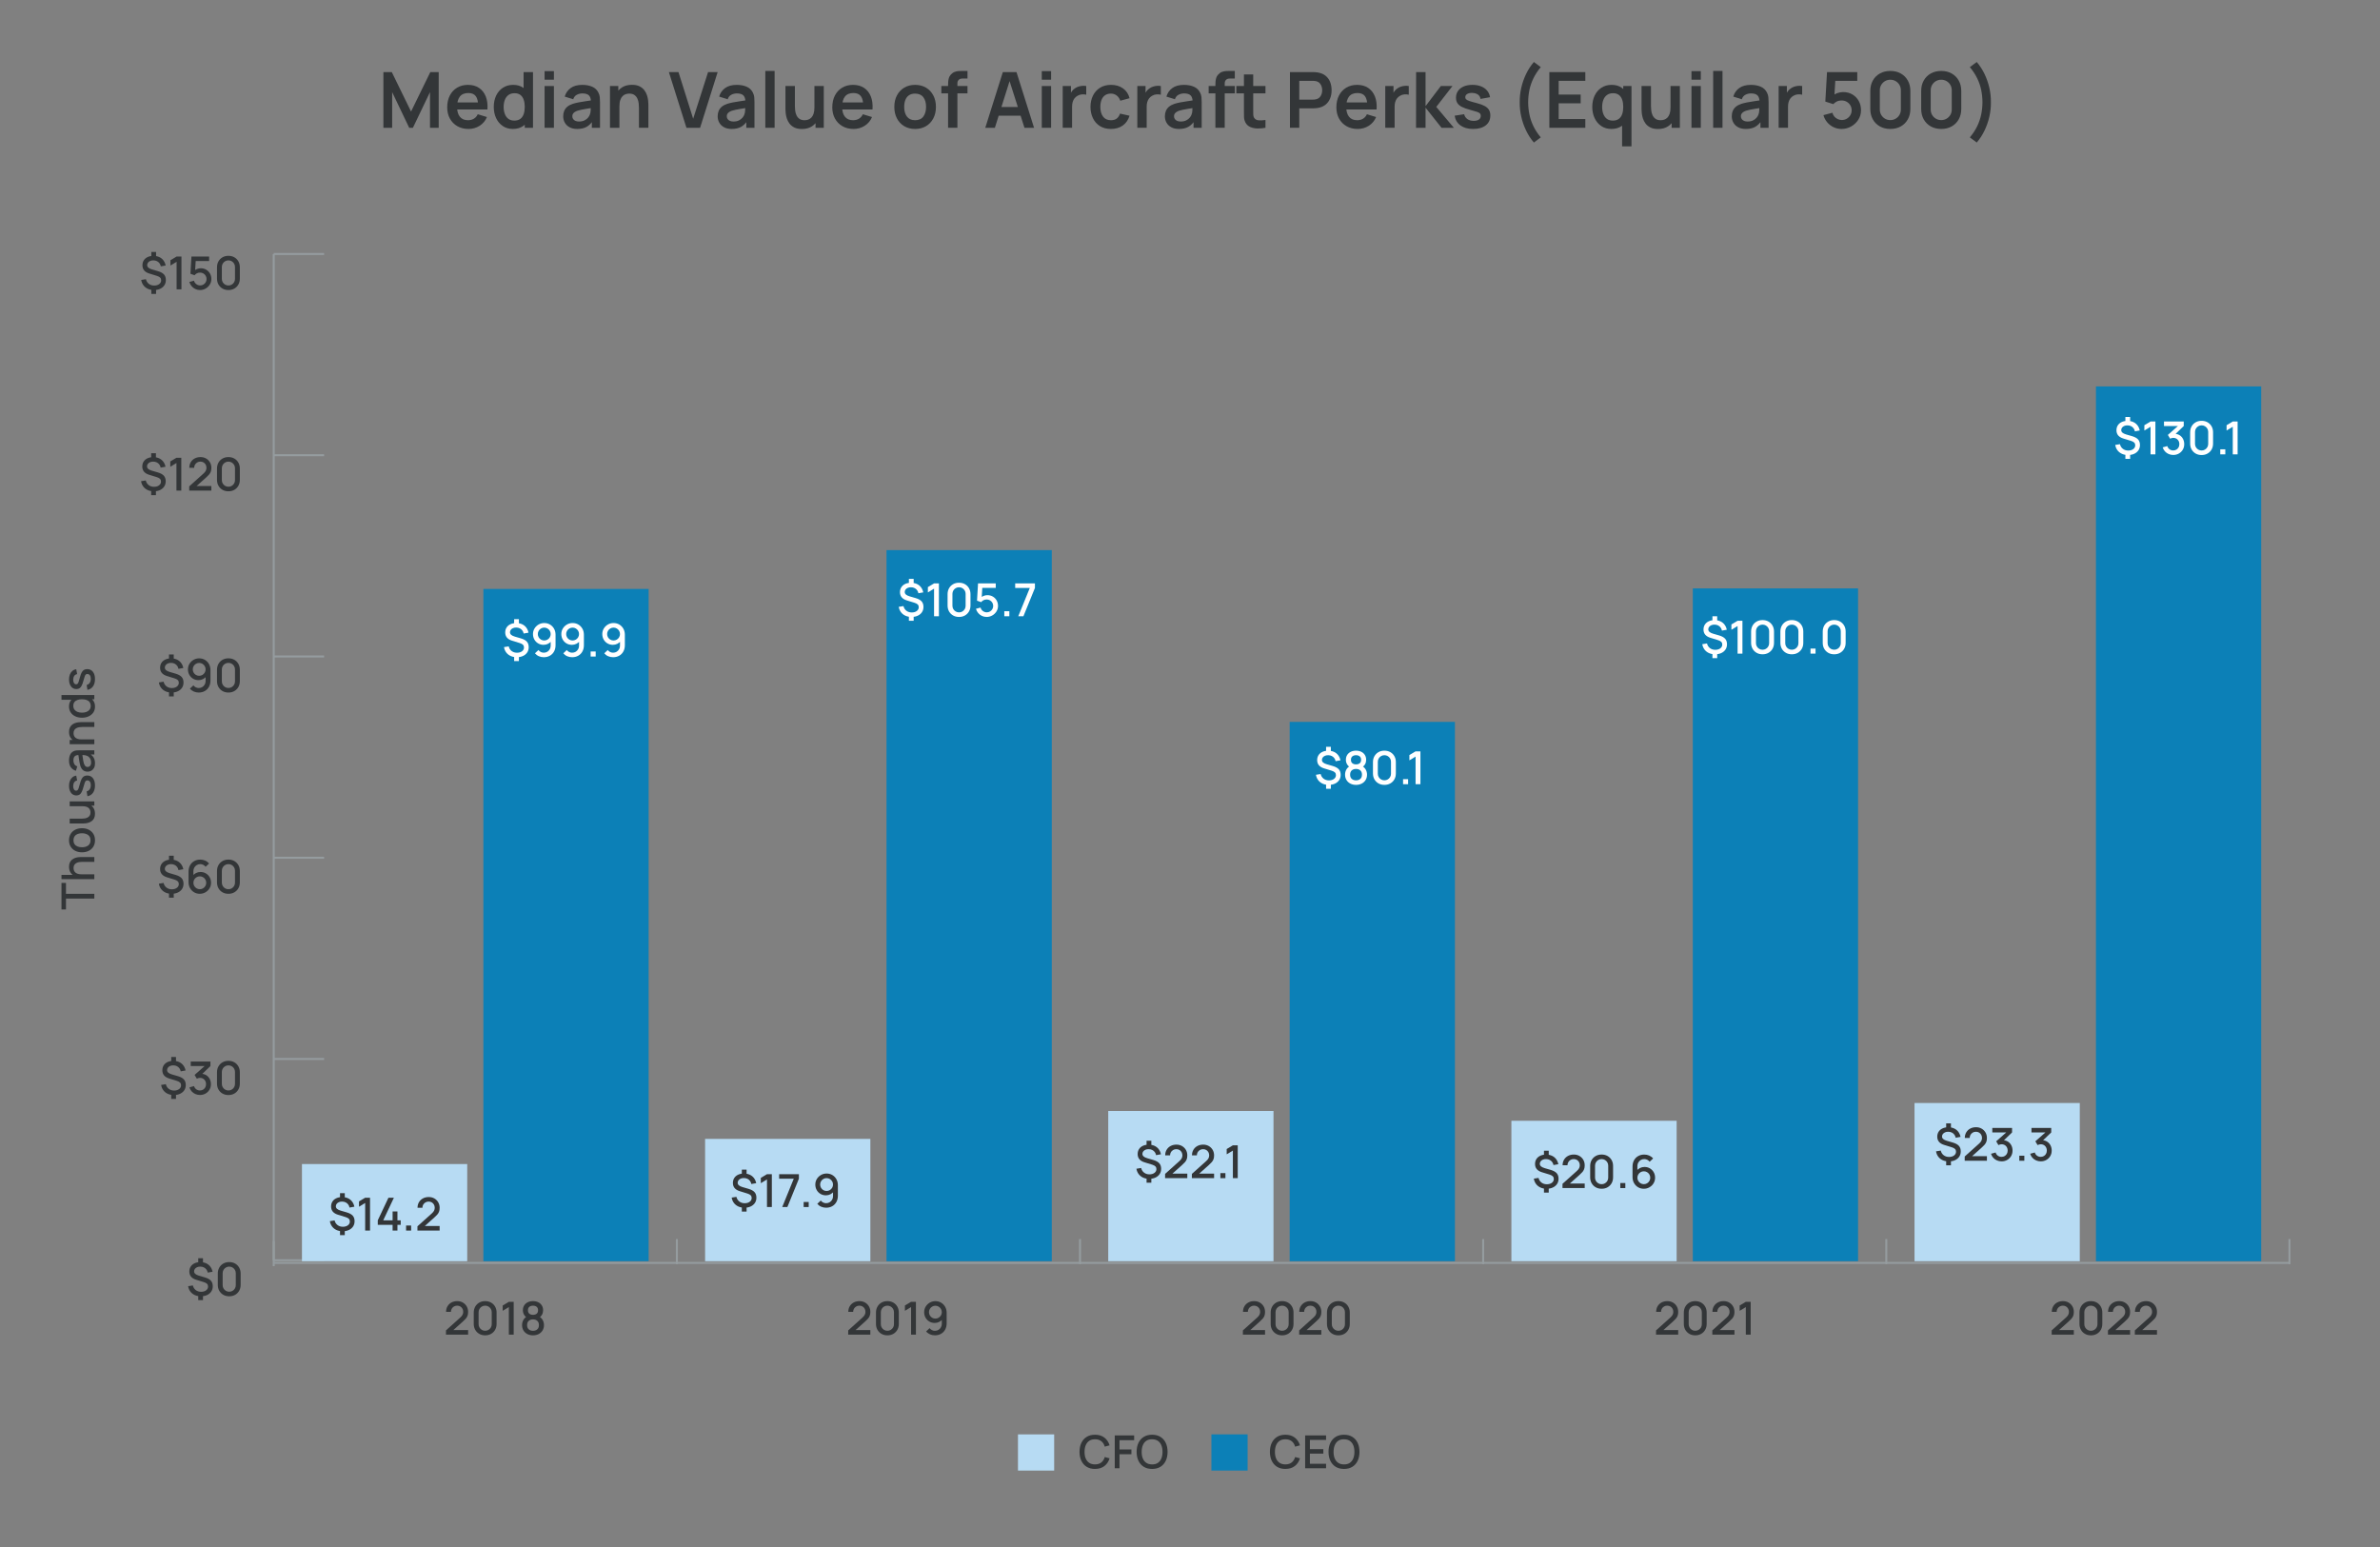 <?xml version="1.0" encoding="UTF-8"?><svg id="uuid-97febc1d-d79a-4ab7-adbe-9c8a9073ce3d" xmlns="http://www.w3.org/2000/svg" viewBox="0 0 1200 780"><rect x="0" y="0" width="1200" height="780" fill="#808080" stroke="none"/><defs><style>.uuid-8ce8a3e4-a30a-4fe1-bf40-93a245eacebc{fill:#fff;}.uuid-92cdfd23-3a4a-4901-ad22-6ae59b02c6a9{fill:#333638;}.uuid-7316b6f0-834e-48e4-8c43-14fad2b879dc{fill:#b7dbf3;stroke:#b7dbf3;}.uuid-7316b6f0-834e-48e4-8c43-14fad2b879dc,.uuid-007ebfb3-3a2d-4905-8bb7-a6f3f6fec16c,.uuid-262b2128-1fe9-4063-a8f0-cac6f2011bf8{stroke-miterlimit:10;}.uuid-007ebfb3-3a2d-4905-8bb7-a6f3f6fec16c{fill:#0c80b7;stroke:#0c80b7;}.uuid-262b2128-1fe9-4063-a8f0-cac6f2011bf8{fill:none;stroke:#959c9f;}</style></defs><line class="uuid-262b2128-1fe9-4063-a8f0-cac6f2011bf8" x1="138.014" y1="636.757" x2="1154.34" y2="636.757"/><line class="uuid-262b2128-1fe9-4063-a8f0-cac6f2011bf8" x1="138.014" y1="638.411" x2="138.014" y2="625.727"/><line class="uuid-262b2128-1fe9-4063-a8f0-cac6f2011bf8" x1="341.279" y1="637.411" x2="341.279" y2="624.727"/><line class="uuid-262b2128-1fe9-4063-a8f0-cac6f2011bf8" x1="544.544" y1="637.411" x2="544.544" y2="624.727"/><line class="uuid-262b2128-1fe9-4063-a8f0-cac6f2011bf8" x1="747.809" y1="637.411" x2="747.809" y2="624.727"/><line class="uuid-262b2128-1fe9-4063-a8f0-cac6f2011bf8" x1="951.074" y1="637.411" x2="951.074" y2="624.727"/><line class="uuid-262b2128-1fe9-4063-a8f0-cac6f2011bf8" x1="1154.34" y1="637.411" x2="1154.34" y2="624.727"/><path class="uuid-92cdfd23-3a4a-4901-ad22-6ae59b02c6a9" d="m101.271,653.591c-1.147,0-2.171-.207-3.074-.621s-1.642-1.002-2.219-1.765-.954-1.666-1.129-2.708l2.374-.38c.23.981.718,1.762,1.468,2.34.75.579,1.648.868,2.695.868,1.04,0,1.887-.249,2.541-.747s.981-1.135.981-1.909c0-.552-.167-1-.499-1.346-.333-.345-.874-.636-1.623-.874l-3.877-1.195c-2.294-.713-3.441-2.094-3.441-4.141,0-.966.231-1.806.694-2.519.462-.713,1.114-1.265,1.956-1.655.841-.392,1.824-.587,2.947-.587,1.078.016,2.036.215,2.873.598.837.384,1.533.935,2.087,1.656s.939,1.587,1.153,2.6l-2.443.436c-.107-.59-.331-1.111-.671-1.565-.34-.452-.769-.805-1.285-1.058s-1.095-.383-1.738-.391c-.604-.016-1.145.078-1.623.281-.478.203-.856.487-1.136.852-.279.364-.418.776-.418,1.236,0,.506.195.935.585,1.287.39.353,1.005.656,1.847.909l3.039.886c1.392.413,2.397.97,3.017,1.667.619.698.929,1.626.929,2.783,0,1.012-.251,1.895-.751,2.65-.501.756-1.203,1.346-2.105,1.772-.902.425-1.954.638-3.154.638Zm-1.319-16.491v-2.702h2.397v2.702h-2.397Zm0,18.435v-2.69h2.397v2.69h-2.397Z"/><path class="uuid-92cdfd23-3a4a-4901-ad22-6ae59b02c6a9" d="m115.573,653.591c-1.124,0-2.118-.247-2.982-.741-.864-.495-1.543-1.175-2.036-2.042-.493-.866-.74-1.862-.74-2.989v-5.704c0-1.127.247-2.124.74-2.99s1.172-1.547,2.036-2.041c.864-.495,1.858-.742,2.982-.742s2.118.247,2.982.742c.864.494,1.542,1.175,2.036,2.041s.74,1.863.74,2.99v5.704c0,1.127-.247,2.123-.74,2.989-.493.867-1.172,1.547-2.036,2.042-.864.494-1.858.741-2.982.741Zm0-2.3c.611,0,1.167-.147,1.669-.442s.9-.694,1.199-1.196c.298-.502.447-1.063.447-1.685v-6.026c0-.613-.149-1.171-.447-1.673-.298-.502-.698-.901-1.199-1.196s-1.057-.442-1.669-.442c-.612,0-1.169.147-1.669.442-.501.295-.9.694-1.199,1.196-.298.502-.447,1.06-.447,1.673v6.026c0,.621.149,1.183.447,1.685.298.502.698.901,1.199,1.196.5.295,1.057.442,1.669.442Z"/><path class="uuid-92cdfd23-3a4a-4901-ad22-6ae59b02c6a9" d="m87.658,552.12c-1.147,0-2.171-.207-3.074-.621s-1.642-1.002-2.219-1.765-.954-1.666-1.129-2.708l2.374-.38c.23.981.718,1.762,1.468,2.34.75.579,1.648.868,2.695.868,1.04,0,1.887-.249,2.541-.747s.981-1.135.981-1.909c0-.552-.167-1-.499-1.346-.333-.345-.874-.636-1.623-.874l-3.877-1.195c-2.294-.713-3.441-2.094-3.441-4.141,0-.966.231-1.806.694-2.519.462-.713,1.114-1.265,1.956-1.655.841-.392,1.824-.587,2.947-.587,1.078.016,2.036.215,2.873.598.837.384,1.533.935,2.087,1.656s.939,1.587,1.153,2.6l-2.443.436c-.107-.59-.331-1.111-.671-1.565-.34-.452-.769-.805-1.285-1.058s-1.095-.383-1.738-.391c-.604-.016-1.145.078-1.623.281-.478.203-.856.487-1.136.852-.279.364-.418.776-.418,1.236,0,.506.195.935.585,1.287.39.353,1.005.656,1.847.909l3.039.886c1.392.413,2.397.97,3.017,1.667.619.698.929,1.626.929,2.783,0,1.012-.251,1.895-.751,2.65-.501.756-1.203,1.346-2.105,1.772-.902.425-1.954.638-3.154.638Zm-1.319-16.491v-2.702h2.397v2.702h-2.397Zm0,18.435v-2.69h2.397v2.69h-2.397Z"/><path class="uuid-92cdfd23-3a4a-4901-ad22-6ae59b02c6a9" d="m100.824,552.086c-.818,0-1.586-.155-2.305-.466s-1.34-.753-1.864-1.328-.904-1.254-1.141-2.035l2.317-.644c.222.713.608,1.26,1.158,1.639.551.38,1.162.565,1.835.558.604-.007,1.136-.149,1.594-.425.459-.276.818-.65,1.078-1.122.26-.471.39-1.014.39-1.627,0-.92-.285-1.679-.855-2.277-.57-.598-1.313-.896-2.231-.896-.26,0-.526.038-.797.115-.272.076-.526.176-.763.299l-1.124-1.897,5.826-5.164.252.69h-8.028v-2.288h9.932v2.288l-4.84,4.669-.023-.782c1.04,0,1.942.232,2.707.696s1.355,1.092,1.772,1.886c.416.794.625,1.681.625,2.662,0,1.059-.247,1.997-.74,2.817s-1.154,1.465-1.984,1.933c-.83.467-1.761.701-2.793.701Z"/><path class="uuid-92cdfd23-3a4a-4901-ad22-6ae59b02c6a9" d="m115.171,552.12c-1.124,0-2.118-.247-2.982-.741-.864-.495-1.543-1.175-2.036-2.042-.493-.866-.74-1.862-.74-2.989v-5.704c0-1.127.247-2.124.74-2.99s1.172-1.547,2.036-2.041c.864-.495,1.858-.742,2.982-.742s2.118.247,2.982.742c.864.494,1.542,1.175,2.036,2.041s.74,1.863.74,2.99v5.704c0,1.127-.247,2.123-.74,2.989-.493.867-1.172,1.547-2.036,2.042-.864.494-1.858.741-2.982.741Zm0-2.3c.611,0,1.167-.147,1.669-.442s.9-.694,1.199-1.196c.298-.502.447-1.063.447-1.685v-6.026c0-.613-.149-1.171-.447-1.673-.298-.502-.698-.901-1.199-1.196s-1.057-.442-1.669-.442c-.612,0-1.169.147-1.669.442-.501.295-.9.694-1.199,1.196-.298.502-.447,1.06-.447,1.673v6.026c0,.621.149,1.183.447,1.685.298.502.698.901,1.199,1.196.5.295,1.057.442,1.669.442Z"/><path class="uuid-92cdfd23-3a4a-4901-ad22-6ae59b02c6a9" d="m86.522,450.652c-1.147,0-2.171-.207-3.074-.621s-1.642-1.002-2.219-1.765-.954-1.666-1.129-2.708l2.374-.38c.23.981.718,1.762,1.468,2.34.75.579,1.648.868,2.695.868,1.04,0,1.887-.249,2.541-.747s.981-1.135.981-1.909c0-.552-.167-1-.499-1.346-.333-.345-.874-.636-1.623-.874l-3.877-1.195c-2.294-.713-3.441-2.094-3.441-4.141,0-.966.231-1.806.694-2.519.462-.713,1.114-1.265,1.956-1.655.841-.392,1.824-.587,2.947-.587,1.078.016,2.036.215,2.873.598.837.384,1.533.935,2.087,1.656s.939,1.587,1.153,2.6l-2.443.436c-.107-.59-.331-1.111-.671-1.565-.34-.452-.769-.805-1.285-1.058s-1.095-.383-1.738-.391c-.604-.016-1.145.078-1.623.281-.478.203-.856.487-1.136.852-.279.364-.418.776-.418,1.236,0,.506.195.935.585,1.287.39.353,1.005.656,1.847.909l3.039.886c1.392.413,2.397.97,3.017,1.667.619.698.929,1.626.929,2.783,0,1.012-.251,1.895-.751,2.65-.501.756-1.203,1.346-2.105,1.772-.902.425-1.954.638-3.154.638Zm-1.319-16.491v-2.702h2.397v2.702h-2.397Zm0,18.435v-2.69h2.397v2.69h-2.397Z"/><path class="uuid-92cdfd23-3a4a-4901-ad22-6ae59b02c6a9" d="m100.743,450.652c-1.07,0-2.034-.255-2.89-.765s-1.535-1.209-2.036-2.099c-.501-.89-.751-1.901-.751-3.036v-5.278c0-1.203.251-2.262.751-3.174.5-.912,1.196-1.622,2.087-2.128.891-.506,1.917-.759,3.079-.759.872,0,1.69.165,2.455.494.765.33,1.426.821,1.984,1.473l-1.754,1.645c-.314-.406-.706-.731-1.176-.972-.47-.242-.973-.362-1.508-.362-.688,0-1.292.163-1.812.488-.52.326-.927.754-1.221,1.282-.294.529-.442,1.097-.442,1.702v3.036l-.47-.529c.474-.621,1.063-1.111,1.767-1.472.703-.36,1.456-.541,2.259-.541,1.024,0,1.94.24,2.747.719.807.479,1.441,1.129,1.904,1.949.463.821.694,1.745.694,2.772,0,1.035-.258,1.973-.774,2.812-.516.839-1.204,1.506-2.064,2.001-.86.494-1.803.741-2.827.741Zm0-2.312c.597,0,1.139-.145,1.628-.436s.879-.683,1.17-1.173c.29-.491.436-1.035.436-1.634,0-.598-.144-1.142-.43-1.633-.287-.49-.675-.881-1.164-1.173-.489-.291-1.032-.436-1.628-.436-.597,0-1.141.145-1.634.436-.493.292-.885.683-1.176,1.173-.29.491-.436,1.035-.436,1.633,0,.591.145,1.132.436,1.622s.68.884,1.17,1.179c.489.295,1.032.442,1.628.442Z"/><path class="uuid-92cdfd23-3a4a-4901-ad22-6ae59b02c6a9" d="m115.171,450.652c-1.124,0-2.118-.247-2.982-.741-.864-.495-1.543-1.175-2.036-2.042-.493-.866-.74-1.862-.74-2.989v-5.704c0-1.127.247-2.124.74-2.99s1.172-1.547,2.036-2.041c.864-.495,1.858-.742,2.982-.742s2.118.247,2.982.742c.864.494,1.542,1.175,2.036,2.041s.74,1.863.74,2.99v5.704c0,1.127-.247,2.123-.74,2.989-.493.867-1.172,1.547-2.036,2.042-.864.494-1.858.741-2.982.741Zm0-2.3c.611,0,1.167-.147,1.669-.442s.9-.694,1.199-1.196c.298-.502.447-1.063.447-1.685v-6.026c0-.613-.149-1.171-.447-1.673-.298-.502-.698-.901-1.199-1.196s-1.057-.442-1.669-.442c-.612,0-1.169.147-1.669.442-.501.295-.9.694-1.199,1.196-.298.502-.447,1.06-.447,1.673v6.026c0,.621.149,1.183.447,1.685.298.502.698.901,1.199,1.196.5.295,1.057.442,1.669.442Z"/><path class="uuid-92cdfd23-3a4a-4901-ad22-6ae59b02c6a9" d="m86.522,349.18c-1.147,0-2.171-.207-3.074-.621s-1.642-1.002-2.219-1.765c-.577-.763-.954-1.665-1.129-2.708l2.374-.379c.23.981.718,1.761,1.468,2.34.75.579,1.648.868,2.695.868,1.04,0,1.887-.249,2.541-.748s.981-1.135.981-1.909c0-.552-.167-1-.499-1.345-.333-.345-.874-.636-1.623-.874l-3.877-1.196c-2.294-.713-3.441-2.093-3.441-4.14,0-.966.231-1.806.694-2.519.462-.713,1.114-1.265,1.956-1.656.841-.391,1.824-.586,2.947-.586,1.078.016,2.036.215,2.873.598.837.383,1.533.935,2.087,1.656.554.721.939,1.587,1.153,2.599l-2.443.437c-.107-.59-.331-1.111-.671-1.564-.34-.452-.769-.805-1.285-1.058s-1.095-.383-1.738-.391c-.604-.015-1.145.079-1.623.282-.478.204-.856.487-1.136.851-.279.364-.418.776-.418,1.236,0,.506.195.935.585,1.288s1.005.655,1.847.909l3.039.885c1.392.414,2.397.97,3.017,1.667.619.698.929,1.625.929,2.783,0,1.012-.251,1.895-.751,2.65-.501.755-1.203,1.346-2.105,1.771-.902.426-1.954.639-3.154.639Zm-1.319-16.491v-2.703h2.397v2.703h-2.397Zm0,18.435v-2.691h2.397v2.691h-2.397Z"/><path class="uuid-92cdfd23-3a4a-4901-ad22-6ae59b02c6a9" d="m100.434,331.941c1.07,0,2.034.255,2.89.765.856.51,1.535,1.21,2.036,2.099.501.889.751,1.901.751,3.036v5.279c0,1.204-.251,2.262-.751,3.174-.501.913-1.197,1.622-2.087,2.127s-1.917.759-3.079.759c-.872,0-1.69-.165-2.455-.495s-1.426-.82-1.984-1.472l1.754-1.645c.314.407.706.731,1.176.972.47.242.973.362,1.508.362.688,0,1.292-.163,1.812-.489.52-.326.927-.753,1.221-1.282.294-.529.442-1.096.442-1.702v-3.036l.47.529c-.474.621-1.063,1.112-1.767,1.472-.703.36-1.456.54-2.259.54-1.024,0-1.94-.24-2.747-.719s-1.441-1.129-1.904-1.949c-.463-.82-.694-1.744-.694-2.772,0-1.035.258-1.972.774-2.812.516-.839,1.204-1.506,2.064-2.001s1.802-.742,2.827-.742Zm0,2.312c-.596,0-1.139.146-1.628.437-.49.291-.879.683-1.17,1.173-.291.491-.436,1.035-.436,1.633,0,.598.144,1.142.43,1.633s.675.882,1.164,1.173c.489.291,1.032.437,1.628.437.597,0,1.142-.145,1.635-.437.493-.291.885-.682,1.175-1.173s.436-1.035.436-1.633c0-.59-.145-1.131-.436-1.622s-.681-.884-1.17-1.179-1.032-.443-1.628-.443Z"/><path class="uuid-92cdfd23-3a4a-4901-ad22-6ae59b02c6a9" d="m115.171,349.18c-1.124,0-2.118-.248-2.982-.742-.864-.494-1.543-1.175-2.036-2.041s-.74-1.863-.74-2.99v-5.704c0-1.127.247-2.123.74-2.99.493-.866,1.172-1.547,2.036-2.041.864-.495,1.858-.742,2.982-.742s2.118.247,2.982.742c.864.494,1.542,1.175,2.036,2.041.493.867.74,1.863.74,2.99v5.704c0,1.127-.247,2.124-.74,2.99s-1.172,1.547-2.036,2.041c-.864.495-1.858.742-2.982.742Zm0-2.3c.611,0,1.167-.147,1.669-.443.501-.295.9-.693,1.199-1.196.298-.502.447-1.064.447-1.685v-6.026c0-.613-.149-1.171-.447-1.673-.298-.502-.698-.901-1.199-1.196-.501-.295-1.057-.443-1.669-.443-.612,0-1.169.148-1.669.443-.501.295-.9.694-1.199,1.196-.298.502-.447,1.06-.447,1.673v6.026c0,.621.149,1.183.447,1.685.298.502.698.901,1.199,1.196.5.295,1.057.443,1.669.443Z"/><path class="uuid-92cdfd23-3a4a-4901-ad22-6ae59b02c6a9" d="m77.542,247.711c-1.147,0-2.171-.207-3.074-.621s-1.642-1.002-2.219-1.765c-.577-.763-.954-1.665-1.129-2.708l2.374-.379c.23.981.718,1.761,1.468,2.34.75.579,1.648.868,2.695.868,1.04,0,1.887-.249,2.541-.748s.981-1.135.981-1.909c0-.552-.167-1-.499-1.345-.333-.345-.874-.636-1.623-.874l-3.877-1.196c-2.294-.713-3.441-2.093-3.441-4.14,0-.966.231-1.806.694-2.519.462-.713,1.114-1.265,1.956-1.656.841-.391,1.824-.586,2.947-.586,1.078.016,2.036.215,2.873.598.837.383,1.533.935,2.087,1.656.554.721.939,1.587,1.153,2.599l-2.443.437c-.107-.59-.331-1.111-.671-1.564-.34-.452-.769-.805-1.285-1.058s-1.095-.383-1.738-.391c-.604-.015-1.145.079-1.623.282-.478.204-.856.487-1.136.851-.279.364-.418.776-.418,1.236,0,.506.195.935.585,1.288s1.005.655,1.847.909l3.039.885c1.392.414,2.397.97,3.017,1.667.619.698.929,1.625.929,2.783,0,1.012-.251,1.895-.751,2.65-.501.755-1.203,1.346-2.105,1.771-.902.426-1.954.639-3.154.639Zm-1.319-16.491v-2.703h2.397v2.703h-2.397Zm0,18.435v-2.691h2.397v2.691h-2.397Z"/><path class="uuid-92cdfd23-3a4a-4901-ad22-6ae59b02c6a9" d="m88.965,247.365v-13.915l-3.108,1.897v-2.679l3.108-1.863h2.443v16.56h-2.443Z"/><path class="uuid-92cdfd23-3a4a-4901-ad22-6ae59b02c6a9" d="m95.399,247.354l.011-2.139,7.191-6.463c.581-.514.977-1.004,1.187-1.472.21-.468.315-.935.315-1.403,0-.59-.13-1.122-.39-1.593-.26-.472-.619-.845-1.078-1.122-.459-.276-.986-.414-1.583-.414-.612,0-1.157.144-1.634.432-.478.287-.851.669-1.119,1.144-.268.476-.398.989-.39,1.541h-2.455c0-1.073.243-2.014.729-2.823.485-.809,1.152-1.441,2.002-1.897.849-.456,1.819-.684,2.913-.684,1.04,0,1.973.235,2.798.707s1.478,1.118,1.956,1.938c.477.82.717,1.755.717,2.806,0,.759-.1,1.403-.298,1.932-.199.529-.497,1.02-.894,1.472-.398.452-.894.943-1.491,1.472l-5.551,4.968-.264-.69h8.498v2.288h-11.171Z"/><path class="uuid-92cdfd23-3a4a-4901-ad22-6ae59b02c6a9" d="m115.171,247.711c-1.124,0-2.118-.248-2.982-.742-.864-.494-1.543-1.175-2.036-2.041s-.74-1.863-.74-2.99v-5.704c0-1.127.247-2.123.74-2.99.493-.866,1.172-1.547,2.036-2.041.864-.495,1.858-.742,2.982-.742s2.118.247,2.982.742c.864.494,1.542,1.175,2.036,2.041.493.867.74,1.863.74,2.99v5.704c0,1.127-.247,2.124-.74,2.99s-1.172,1.547-2.036,2.041c-.864.495-1.858.742-2.982.742Zm0-2.3c.611,0,1.167-.147,1.669-.443.501-.295.9-.693,1.199-1.196.298-.502.447-1.064.447-1.685v-6.026c0-.613-.149-1.171-.447-1.673-.298-.502-.698-.901-1.199-1.196-.501-.295-1.057-.443-1.669-.443-.612,0-1.169.148-1.669.443-.501.295-.9.694-1.199,1.196-.298.502-.447,1.06-.447,1.673v6.026c0,.621.149,1.183.447,1.685.298.502.698.901,1.199,1.196.5.295,1.057.443,1.669.443Z"/><path class="uuid-92cdfd23-3a4a-4901-ad22-6ae59b02c6a9" d="m77.622,146.24c-1.147,0-2.171-.207-3.074-.621s-1.642-1.002-2.219-1.765c-.577-.763-.954-1.665-1.129-2.708l2.374-.379c.23.981.718,1.761,1.468,2.34.75.579,1.648.868,2.695.868,1.04,0,1.887-.249,2.541-.748s.981-1.135.981-1.909c0-.552-.167-1-.499-1.345-.333-.345-.874-.636-1.623-.874l-3.877-1.196c-2.294-.713-3.441-2.093-3.441-4.14,0-.966.231-1.806.694-2.519.462-.713,1.114-1.265,1.956-1.656.841-.391,1.824-.586,2.947-.586,1.078.016,2.036.215,2.873.598.837.383,1.533.935,2.087,1.656.554.721.939,1.587,1.153,2.599l-2.443.437c-.107-.59-.331-1.111-.671-1.564-.34-.452-.769-.805-1.285-1.058s-1.095-.383-1.738-.391c-.604-.015-1.145.079-1.623.282-.478.204-.856.487-1.136.851-.279.364-.418.776-.418,1.236,0,.506.195.935.585,1.288s1.005.655,1.847.909l3.039.885c1.392.414,2.397.97,3.017,1.667.619.698.929,1.625.929,2.783,0,1.012-.251,1.895-.751,2.65-.501.755-1.203,1.346-2.105,1.771-.902.426-1.954.639-3.154.639Zm-1.319-16.491v-2.703h2.397v2.703h-2.397Zm0,18.435v-2.691h2.397v2.691h-2.397Z"/><path class="uuid-92cdfd23-3a4a-4901-ad22-6ae59b02c6a9" d="m89.045,145.895v-13.915l-3.108,1.897v-2.679l3.108-1.863h2.443v16.56h-2.443Z"/><path class="uuid-92cdfd23-3a4a-4901-ad22-6ae59b02c6a9" d="m100.835,146.24c-.849,0-1.638-.175-2.368-.523-.731-.349-1.355-.832-1.875-1.449-.52-.617-.891-1.328-1.112-2.133l2.305-.621c.13.491.353.916.671,1.276s.69.638,1.118.834c.428.196.872.293,1.331.293.604,0,1.152-.145,1.645-.437.493-.291.883-.682,1.17-1.173s.43-1.031.43-1.622c0-.606-.147-1.154-.441-1.645-.294-.491-.689-.88-1.182-1.167-.493-.287-1.034-.431-1.623-.431-.673,0-1.243.134-1.709.403-.466.268-.83.579-1.089.931l-2.087-.736.504-8.706h8.912v2.266h-7.684l.975-.909-.401,6.521-.47-.609c.436-.437.956-.77,1.56-1s1.205-.345,1.801-.345c1.024,0,1.94.238,2.747.713.806.475,1.443,1.121,1.909,1.938s.7,1.742.7,2.777c0,1.027-.264,1.961-.791,2.8-.527.839-1.227,1.508-2.099,2.007-.872.498-1.82.748-2.844.748Z"/><path class="uuid-92cdfd23-3a4a-4901-ad22-6ae59b02c6a9" d="m115.171,146.24c-1.124,0-2.118-.248-2.982-.742-.864-.494-1.543-1.175-2.036-2.041s-.74-1.863-.74-2.99v-5.704c0-1.127.247-2.123.74-2.99.493-.866,1.172-1.547,2.036-2.041.864-.495,1.858-.742,2.982-.742s2.118.247,2.982.742c.864.494,1.542,1.175,2.036,2.041.493.867.74,1.863.74,2.99v5.704c0,1.127-.247,2.124-.74,2.99s-1.172,1.547-2.036,2.041c-.864.495-1.858.742-2.982.742Zm0-2.3c.611,0,1.167-.147,1.669-.443.501-.295.9-.693,1.199-1.196.298-.502.447-1.064.447-1.685v-6.026c0-.613-.149-1.171-.447-1.673-.298-.502-.698-.901-1.199-1.196-.501-.295-1.057-.443-1.669-.443-.612,0-1.169.148-1.669.443-.501.295-.9.694-1.199,1.196-.298.502-.447,1.06-.447,1.673v6.026c0,.621.149,1.183.447,1.685.298.502.698.901,1.199,1.196.5.295,1.057.443,1.669.443Z"/><line class="uuid-262b2128-1fe9-4063-a8f0-cac6f2011bf8" x1="138.014" y1="635.411" x2="138.014" y2="128.059"/><line class="uuid-262b2128-1fe9-4063-a8f0-cac6f2011bf8" x1="138.014" y1="635.411" x2="163.422" y2="635.411"/><line class="uuid-262b2128-1fe9-4063-a8f0-cac6f2011bf8" x1="138.014" y1="533.94" x2="163.422" y2="533.94"/><line class="uuid-262b2128-1fe9-4063-a8f0-cac6f2011bf8" x1="138.014" y1="432.47" x2="163.422" y2="432.47"/><line class="uuid-262b2128-1fe9-4063-a8f0-cac6f2011bf8" x1="138.014" y1="331" x2="163.422" y2="331"/><line class="uuid-262b2128-1fe9-4063-a8f0-cac6f2011bf8" x1="138.014" y1="229.529" x2="163.422" y2="229.529"/><line class="uuid-262b2128-1fe9-4063-a8f0-cac6f2011bf8" x1="138.014" y1="128.059" x2="163.422" y2="128.059"/><rect class="uuid-007ebfb3-3a2d-4905-8bb7-a6f3f6fec16c" x="244.22" y="297.447" width="82.322" height="337.964"/><rect class="uuid-007ebfb3-3a2d-4905-8bb7-a6f3f6fec16c" x="447.485" y="277.863" width="82.322" height="357.548"/><rect class="uuid-007ebfb3-3a2d-4905-8bb7-a6f3f6fec16c" x="650.75" y="364.485" width="82.322" height="270.926"/><rect class="uuid-007ebfb3-3a2d-4905-8bb7-a6f3f6fec16c" x="854.015" y="297.176" width="82.322" height="338.234"/><rect class="uuid-007ebfb3-3a2d-4905-8bb7-a6f3f6fec16c" x="1057.281" y="195.334" width="82.322" height="440.077"/><rect class="uuid-7316b6f0-834e-48e4-8c43-14fad2b879dc" x="152.751" y="587.415" width="82.322" height="47.995"/><rect class="uuid-7316b6f0-834e-48e4-8c43-14fad2b879dc" x="356.016" y="574.731" width="82.322" height="60.679"/><rect class="uuid-7316b6f0-834e-48e4-8c43-14fad2b879dc" x="559.281" y="560.661" width="82.322" height="74.75"/><rect class="uuid-7316b6f0-834e-48e4-8c43-14fad2b879dc" x="762.546" y="565.599" width="82.322" height="69.812"/><rect class="uuid-7316b6f0-834e-48e4-8c43-14fad2b879dc" x="965.811" y="556.636" width="82.322" height="78.775"/><path class="uuid-92cdfd23-3a4a-4901-ad22-6ae59b02c6a9" d="m1034.459,672.92l.012-2.139,7.191-6.463c.581-.514.977-1.005,1.187-1.473.211-.467.315-.935.315-1.402,0-.591-.13-1.121-.39-1.593s-.619-.846-1.078-1.121c-.459-.276-.986-.414-1.583-.414-.611,0-1.156.144-1.634.431-.478.288-.851.669-1.118,1.145s-.398.989-.391,1.541h-2.454c0-1.073.243-2.015.729-2.823s1.152-1.441,2.001-1.897,1.82-.685,2.913-.685c1.04,0,1.973.236,2.799.708.825.471,1.478,1.117,1.955,1.938s.717,1.756.717,2.806c0,.759-.1,1.403-.298,1.932-.199.529-.497,1.02-.894,1.473s-.894.942-1.491,1.472l-5.551,4.968-.264-.69h8.498v2.288h-11.171Z"/><path class="uuid-92cdfd23-3a4a-4901-ad22-6ae59b02c6a9" d="m1054.231,673.277c-1.124,0-2.118-.247-2.982-.741-.864-.495-1.542-1.175-2.035-2.042-.493-.866-.74-1.862-.74-2.989v-5.704c0-1.127.247-2.124.74-2.99s1.171-1.547,2.035-2.041c.864-.495,1.858-.742,2.982-.742s2.117.247,2.981.742c.864.494,1.543,1.175,2.036,2.041s.739,1.863.739,2.99v5.704c0,1.127-.246,2.123-.739,2.989-.493.867-1.172,1.547-2.036,2.042-.864.494-1.857.741-2.981.741Zm0-2.3c.611,0,1.168-.147,1.669-.442.5-.295.899-.694,1.198-1.196.298-.502.447-1.063.447-1.685v-6.026c0-.613-.149-1.171-.447-1.673-.299-.502-.698-.901-1.198-1.196-.501-.295-1.058-.442-1.669-.442-.612,0-1.168.147-1.669.442s-.9.694-1.198,1.196c-.299.502-.447,1.06-.447,1.673v6.026c0,.621.148,1.183.447,1.685.298.502.697.901,1.198,1.196s1.057.442,1.669.442Z"/><path class="uuid-92cdfd23-3a4a-4901-ad22-6ae59b02c6a9" d="m1062.833,672.92l.012-2.139,7.191-6.463c.581-.514.977-1.005,1.187-1.473.211-.467.315-.935.315-1.402,0-.591-.13-1.121-.39-1.593s-.619-.846-1.078-1.121c-.459-.276-.986-.414-1.583-.414-.611,0-1.156.144-1.634.431-.478.288-.851.669-1.118,1.145s-.398.989-.391,1.541h-2.454c0-1.073.243-2.015.729-2.823s1.152-1.441,2.001-1.897,1.82-.685,2.913-.685c1.04,0,1.973.236,2.799.708.825.471,1.478,1.117,1.955,1.938s.717,1.756.717,2.806c0,.759-.1,1.403-.298,1.932-.199.529-.497,1.02-.894,1.473s-.894.942-1.491,1.472l-5.551,4.968-.264-.69h8.498v2.288h-11.171Z"/><path class="uuid-92cdfd23-3a4a-4901-ad22-6ae59b02c6a9" d="m1076.389,672.92l.012-2.139,7.191-6.463c.581-.514.977-1.005,1.187-1.473.211-.467.315-.935.315-1.402,0-.591-.13-1.121-.39-1.593s-.619-.846-1.078-1.121c-.459-.276-.986-.414-1.583-.414-.611,0-1.156.144-1.634.431-.478.288-.851.669-1.118,1.145s-.398.989-.391,1.541h-2.454c0-1.073.243-2.015.729-2.823s1.152-1.441,2.001-1.897,1.82-.685,2.913-.685c1.04,0,1.973.236,2.799.708.825.471,1.478,1.117,1.955,1.938s.717,1.756.717,2.806c0,.759-.1,1.403-.298,1.932-.199.529-.497,1.02-.894,1.473s-.894.942-1.491,1.472l-5.551,4.968-.264-.69h8.498v2.288h-11.171Z"/><path class="uuid-92cdfd23-3a4a-4901-ad22-6ae59b02c6a9" d="m834.979,672.92l.012-2.139,7.191-6.463c.581-.514.977-1.005,1.187-1.473.211-.467.315-.935.315-1.402,0-.591-.13-1.121-.39-1.593s-.619-.846-1.078-1.121c-.459-.276-.986-.414-1.583-.414-.611,0-1.156.144-1.634.431-.478.288-.851.669-1.118,1.145s-.398.989-.391,1.541h-2.454c0-1.073.243-2.015.729-2.823s1.152-1.441,2.001-1.897,1.82-.685,2.913-.685c1.04,0,1.973.236,2.799.708.825.471,1.478,1.117,1.955,1.938s.717,1.756.717,2.806c0,.759-.1,1.403-.298,1.932-.199.529-.497,1.02-.894,1.473s-.894.942-1.491,1.472l-5.551,4.968-.264-.69h8.498v2.288h-11.171Z"/><path class="uuid-92cdfd23-3a4a-4901-ad22-6ae59b02c6a9" d="m854.751,673.277c-1.124,0-2.118-.247-2.982-.741-.864-.495-1.542-1.175-2.035-2.042-.493-.866-.74-1.862-.74-2.989v-5.704c0-1.127.247-2.124.74-2.99s1.171-1.547,2.035-2.041c.864-.495,1.858-.742,2.982-.742s2.117.247,2.981.742c.864.494,1.543,1.175,2.036,2.041s.739,1.863.739,2.99v5.704c0,1.127-.246,2.123-.739,2.989-.493.867-1.172,1.547-2.036,2.042-.864.494-1.857.741-2.981.741Zm0-2.3c.611,0,1.168-.147,1.669-.442.5-.295.899-.694,1.198-1.196.298-.502.447-1.063.447-1.685v-6.026c0-.613-.149-1.171-.447-1.673-.299-.502-.698-.901-1.198-1.196-.501-.295-1.058-.442-1.669-.442-.612,0-1.168.147-1.669.442s-.9.694-1.198,1.196c-.299.502-.447,1.06-.447,1.673v6.026c0,.621.148,1.183.447,1.685.298.502.697.901,1.198,1.196s1.057.442,1.669.442Z"/><path class="uuid-92cdfd23-3a4a-4901-ad22-6ae59b02c6a9" d="m863.352,672.92l.012-2.139,7.191-6.463c.581-.514.977-1.005,1.187-1.473.211-.467.315-.935.315-1.402,0-.591-.13-1.121-.39-1.593s-.619-.846-1.078-1.121c-.459-.276-.986-.414-1.583-.414-.611,0-1.156.144-1.634.431-.478.288-.851.669-1.118,1.145s-.398.989-.391,1.541h-2.454c0-1.073.243-2.015.729-2.823s1.152-1.441,2.001-1.897,1.82-.685,2.913-.685c1.04,0,1.973.236,2.799.708.825.471,1.478,1.117,1.955,1.938s.717,1.756.717,2.806c0,.759-.1,1.403-.298,1.932-.199.529-.497,1.02-.894,1.473s-.894.942-1.491,1.472l-5.551,4.968-.264-.69h8.498v2.288h-11.171Z"/><path class="uuid-92cdfd23-3a4a-4901-ad22-6ae59b02c6a9" d="m880.246,672.932v-13.915l-3.108,1.897v-2.68l3.108-1.862h2.443v16.56h-2.443Z"/><path class="uuid-92cdfd23-3a4a-4901-ad22-6ae59b02c6a9" d="m626.666,672.92l.012-2.139,7.191-6.463c.581-.514.977-1.005,1.187-1.473.211-.467.315-.935.315-1.402,0-.591-.13-1.121-.39-1.593s-.619-.846-1.078-1.121c-.459-.276-.986-.414-1.583-.414-.611,0-1.156.144-1.634.431-.478.288-.851.669-1.118,1.145s-.398.989-.391,1.541h-2.454c0-1.073.243-2.015.729-2.823s1.152-1.441,2.001-1.897,1.82-.685,2.913-.685c1.04,0,1.973.236,2.799.708.825.471,1.478,1.117,1.955,1.938s.717,1.756.717,2.806c0,.759-.1,1.403-.298,1.932-.199.529-.497,1.02-.894,1.473s-.894.942-1.491,1.472l-5.551,4.968-.264-.69h8.498v2.288h-11.171Z"/><path class="uuid-92cdfd23-3a4a-4901-ad22-6ae59b02c6a9" d="m646.438,673.277c-1.124,0-2.118-.247-2.982-.741-.864-.495-1.542-1.175-2.035-2.042-.493-.866-.74-1.862-.74-2.989v-5.704c0-1.127.247-2.124.74-2.99s1.171-1.547,2.035-2.041c.864-.495,1.858-.742,2.982-.742s2.117.247,2.981.742c.864.494,1.543,1.175,2.036,2.041s.739,1.863.739,2.99v5.704c0,1.127-.246,2.123-.739,2.989-.493.867-1.172,1.547-2.036,2.042-.864.494-1.857.741-2.981.741Zm0-2.3c.611,0,1.168-.147,1.669-.442.5-.295.899-.694,1.198-1.196.298-.502.447-1.063.447-1.685v-6.026c0-.613-.149-1.171-.447-1.673-.299-.502-.698-.901-1.198-1.196-.501-.295-1.058-.442-1.669-.442-.612,0-1.168.147-1.669.442s-.9.694-1.198,1.196c-.299.502-.447,1.06-.447,1.673v6.026c0,.621.148,1.183.447,1.685.298.502.697.901,1.198,1.196s1.057.442,1.669.442Z"/><path class="uuid-92cdfd23-3a4a-4901-ad22-6ae59b02c6a9" d="m655.04,672.92l.012-2.139,7.191-6.463c.581-.514.977-1.005,1.187-1.473.211-.467.315-.935.315-1.402,0-.591-.13-1.121-.39-1.593s-.619-.846-1.078-1.121c-.459-.276-.986-.414-1.583-.414-.611,0-1.156.144-1.634.431-.478.288-.851.669-1.118,1.145s-.398.989-.391,1.541h-2.454c0-1.073.243-2.015.729-2.823s1.152-1.441,2.001-1.897,1.82-.685,2.913-.685c1.04,0,1.973.236,2.799.708.825.471,1.478,1.117,1.955,1.938s.717,1.756.717,2.806c0,.759-.1,1.403-.298,1.932-.199.529-.497,1.02-.894,1.473s-.894.942-1.491,1.472l-5.551,4.968-.264-.69h8.498v2.288h-11.171Z"/><path class="uuid-92cdfd23-3a4a-4901-ad22-6ae59b02c6a9" d="m674.812,673.277c-1.124,0-2.118-.247-2.982-.741-.864-.495-1.542-1.175-2.035-2.042-.493-.866-.74-1.862-.74-2.989v-5.704c0-1.127.247-2.124.74-2.99s1.171-1.547,2.035-2.041c.864-.495,1.858-.742,2.982-.742s2.117.247,2.981.742c.864.494,1.543,1.175,2.036,2.041s.739,1.863.739,2.99v5.704c0,1.127-.246,2.123-.739,2.989-.493.867-1.172,1.547-2.036,2.042-.864.494-1.857.741-2.981.741Zm0-2.3c.611,0,1.168-.147,1.669-.442.5-.295.899-.694,1.198-1.196.298-.502.447-1.063.447-1.685v-6.026c0-.613-.149-1.171-.447-1.673-.299-.502-.698-.901-1.198-1.196-.501-.295-1.058-.442-1.669-.442-.612,0-1.168.147-1.669.442s-.9.694-1.198,1.196c-.299.502-.447,1.06-.447,1.673v6.026c0,.621.148,1.183.447,1.685.298.502.697.901,1.198,1.196s1.057.442,1.669.442Z"/><path class="uuid-92cdfd23-3a4a-4901-ad22-6ae59b02c6a9" d="m427.656,672.92l.011-2.139,7.191-6.463c.581-.514.977-1.005,1.187-1.473.21-.467.315-.935.315-1.402,0-.591-.13-1.121-.39-1.593-.26-.472-.619-.846-1.078-1.121-.459-.276-.986-.414-1.583-.414-.612,0-1.157.144-1.634.431-.478.288-.851.669-1.119,1.145s-.398.989-.39,1.541h-2.455c0-1.073.243-2.015.729-2.823.485-.809,1.152-1.441,2.002-1.897.849-.456,1.819-.685,2.913-.685,1.04,0,1.973.236,2.798.708.826.471,1.478,1.117,1.956,1.938.477.82.717,1.756.717,2.806,0,.759-.1,1.403-.298,1.932-.199.529-.497,1.02-.894,1.473-.398.452-.894.942-1.491,1.472l-5.551,4.968-.264-.69h8.498v2.288h-11.171Z"/><path class="uuid-92cdfd23-3a4a-4901-ad22-6ae59b02c6a9" d="m447.429,673.277c-1.124,0-2.118-.247-2.982-.741-.864-.495-1.543-1.175-2.036-2.042-.493-.866-.74-1.862-.74-2.989v-5.704c0-1.127.247-2.124.74-2.99s1.172-1.547,2.036-2.041c.864-.495,1.858-.742,2.982-.742s2.118.247,2.982.742c.864.494,1.542,1.175,2.036,2.041s.74,1.863.74,2.99v5.704c0,1.127-.247,2.123-.74,2.989-.493.867-1.172,1.547-2.036,2.042-.864.494-1.858.741-2.982.741Zm0-2.3c.611,0,1.167-.147,1.669-.442s.9-.694,1.199-1.196c.298-.502.447-1.063.447-1.685v-6.026c0-.613-.149-1.171-.447-1.673-.298-.502-.698-.901-1.199-1.196s-1.057-.442-1.669-.442c-.612,0-1.169.147-1.669.442-.501.295-.9.694-1.199,1.196-.298.502-.447,1.06-.447,1.673v6.026c0,.621.149,1.183.447,1.685.298.502.698.901,1.199,1.196.5.295,1.057.442,1.669.442Z"/><path class="uuid-92cdfd23-3a4a-4901-ad22-6ae59b02c6a9" d="m459.368,672.932v-13.915l-3.108,1.897v-2.68l3.108-1.862h2.443v16.56h-2.443Z"/><path class="uuid-92cdfd23-3a4a-4901-ad22-6ae59b02c6a9" d="m471.628,656.038c1.07,0,2.034.255,2.89.765s1.535,1.21,2.036,2.099c.501.89.751,1.901.751,3.036v5.278c0,1.204-.251,2.262-.751,3.175-.501.912-1.197,1.621-2.087,2.127s-1.917.759-3.079.759c-.872,0-1.69-.165-2.455-.494-.765-.33-1.426-.82-1.984-1.472l1.754-1.645c.314.406.706.73,1.176.972.47.241.973.362,1.508.362.688,0,1.292-.163,1.812-.489.52-.325.927-.753,1.221-1.282s.442-1.096.442-1.702v-3.036l.47.529c-.474.621-1.063,1.112-1.767,1.472-.703.361-1.456.541-2.259.541-1.024,0-1.94-.239-2.747-.719s-1.441-1.129-1.904-1.949c-.463-.82-.694-1.744-.694-2.772,0-1.035.258-1.973.774-2.812.516-.84,1.204-1.507,2.064-2.001.86-.495,1.802-.742,2.827-.742Zm0,2.312c-.596,0-1.139.145-1.628.438-.49.291-.879.682-1.17,1.173-.291.49-.436,1.035-.436,1.633s.144,1.143.43,1.633c.287.491.675.882,1.164,1.173.489.292,1.032.438,1.628.438.597,0,1.142-.145,1.635-.438.493-.291.885-.682,1.175-1.173.29-.49.436-1.035.436-1.633,0-.591-.145-1.131-.436-1.622-.29-.49-.681-.883-1.17-1.179-.489-.295-1.032-.442-1.628-.442Z"/><path class="uuid-92cdfd23-3a4a-4901-ad22-6ae59b02c6a9" d="m224.851,672.92l.011-2.139,7.191-6.463c.581-.514.977-1.005,1.187-1.473.21-.467.315-.935.315-1.402,0-.591-.13-1.121-.39-1.593-.26-.472-.619-.846-1.078-1.121-.459-.276-.986-.414-1.583-.414-.612,0-1.157.144-1.634.431-.478.288-.851.669-1.119,1.145s-.398.989-.39,1.541h-2.455c0-1.073.243-2.015.729-2.823.485-.809,1.152-1.441,2.002-1.897.849-.456,1.819-.685,2.913-.685,1.04,0,1.973.236,2.798.708.826.471,1.478,1.117,1.956,1.938.477.82.717,1.756.717,2.806,0,.759-.1,1.403-.298,1.932-.199.529-.497,1.02-.894,1.473-.398.452-.894.942-1.491,1.472l-5.551,4.968-.264-.69h8.498v2.288h-11.171Z"/><path class="uuid-92cdfd23-3a4a-4901-ad22-6ae59b02c6a9" d="m244.624,673.277c-1.124,0-2.118-.247-2.982-.741-.864-.495-1.543-1.175-2.036-2.042-.493-.866-.74-1.862-.74-2.989v-5.704c0-1.127.247-2.124.74-2.99s1.172-1.547,2.036-2.041c.864-.495,1.858-.742,2.982-.742s2.118.247,2.982.742c.864.494,1.542,1.175,2.036,2.041s.74,1.863.74,2.99v5.704c0,1.127-.247,2.123-.74,2.989-.493.867-1.172,1.547-2.036,2.042-.864.494-1.858.741-2.982.741Zm0-2.3c.611,0,1.167-.147,1.669-.442s.9-.694,1.199-1.196c.298-.502.447-1.063.447-1.685v-6.026c0-.613-.149-1.171-.447-1.673-.298-.502-.698-.901-1.199-1.196s-1.057-.442-1.669-.442c-.612,0-1.169.147-1.669.442-.501.295-.9.694-1.199,1.196-.298.502-.447,1.06-.447,1.673v6.026c0,.621.149,1.183.447,1.685.298.502.698.901,1.199,1.196.5.295,1.057.442,1.669.442Z"/><path class="uuid-92cdfd23-3a4a-4901-ad22-6ae59b02c6a9" d="m256.562,672.932v-13.915l-3.108,1.897v-2.68l3.108-1.862h2.443v16.56h-2.443Z"/><path class="uuid-92cdfd23-3a4a-4901-ad22-6ae59b02c6a9" d="m268.743,673.277c-1.078,0-2.032-.217-2.862-.649-.83-.434-1.48-1.037-1.95-1.812s-.705-1.671-.705-2.69c0-.951.222-1.821.665-2.611.443-.789,1.105-1.41,1.984-1.862l-.046.828c-.703-.438-1.244-.983-1.623-1.639-.378-.656-.568-1.39-.568-2.203,0-.942.218-1.759.654-2.449.436-.69,1.038-1.223,1.806-1.599.769-.375,1.65-.564,2.644-.564s1.873.189,2.638.564c.765.376,1.365.909,1.801,1.599.435.69.653,1.507.653,2.449,0,.814-.18,1.545-.539,2.197-.359.651-.91,1.199-1.651,1.645l-.034-.806c.872.43,1.533,1.041,1.984,1.835.451.793.677,1.665.677,2.616,0,1.02-.237,1.916-.711,2.69-.474.774-1.128,1.378-1.961,1.812-.834.433-1.785.649-2.856.649Zm0-2.288c.887,0,1.605-.243,2.156-.731.551-.486.826-1.197.826-2.133s-.274-1.65-.82-2.146c-.547-.494-1.267-.741-2.162-.741-.895,0-1.616.247-2.162.741-.547.495-.82,1.21-.82,2.146s.275,1.647.826,2.133c.55.487,1.269.731,2.156.731Zm0-8.05c.757,0,1.37-.19,1.84-.569.47-.38.706-.957.706-1.731,0-.773-.235-1.355-.706-1.742-.47-.387-1.083-.58-1.84-.58-.757,0-1.373.193-1.847.58-.474.388-.711.969-.711,1.742,0,.774.237,1.352.711,1.731.474.379,1.089.569,1.847.569Z"/><path class="uuid-92cdfd23-3a4a-4901-ad22-6ae59b02c6a9" d="m172.757,620.797c-1.15,0-2.177-.207-3.082-.621-.904-.414-1.647-1.002-2.225-1.765-.579-.764-.957-1.666-1.133-2.709l2.381-.379c.23.981.72,1.761,1.472,2.34s1.652.868,2.703.868c1.042,0,1.892-.249,2.547-.747.655-.499.983-1.135.983-1.909,0-.552-.167-1.001-.5-1.346s-.876-.636-1.627-.874l-3.887-1.196c-2.3-.713-3.45-2.093-3.45-4.14,0-.966.232-1.806.696-2.519s1.117-1.265,1.961-1.656c.843-.391,1.828-.586,2.955-.586,1.081.016,2.042.215,2.881.598.84.384,1.537.935,2.093,1.656.556.721.941,1.587,1.156,2.599l-2.45.438c-.107-.591-.332-1.111-.673-1.565-.341-.452-.77-.805-1.288-1.058-.518-.253-1.099-.384-1.743-.392-.606-.015-1.148.079-1.627.282-.479.203-.859.487-1.139.851-.28.364-.42.776-.42,1.236,0,.506.196.935.587,1.288.391.352,1.008.655,1.851.909l3.048.885c1.395.414,2.403.971,3.024,1.668s.932,1.625.932,2.783c0,1.012-.252,1.895-.753,2.65-.502.755-1.206,1.346-2.11,1.77-.905.426-1.959.639-3.163.639Zm-1.322-16.491v-2.702h2.403v2.702h-2.403Zm0,18.435v-2.69h2.403v2.69h-2.403Z"/><path class="uuid-92cdfd23-3a4a-4901-ad22-6ae59b02c6a9" d="m184.12,620.452v-13.915l-3.117,1.897v-2.68l3.117-1.863h2.449v16.561h-2.449Z"/><path class="uuid-92cdfd23-3a4a-4901-ad22-6ae59b02c6a9" d="m197.954,620.452v-2.887h-7.475v-2.277l5.382-11.396h2.748l-5.382,11.396h4.727v-4.484h2.438v4.484h1.645v2.277h-1.645v2.887h-2.438Z"/><path class="uuid-92cdfd23-3a4a-4901-ad22-6ae59b02c6a9" d="m204.75,620.452v-2.542h2.542v2.542h-2.542Z"/><path class="uuid-92cdfd23-3a4a-4901-ad22-6ae59b02c6a9" d="m210.466,620.441l.012-2.139,7.21-6.463c.583-.514.979-1.005,1.19-1.473s.316-.935.316-1.402c0-.591-.13-1.122-.391-1.593-.261-.472-.621-.846-1.081-1.122-.46-.275-.989-.414-1.587-.414-.613,0-1.16.144-1.639.432s-.853.669-1.121,1.145c-.269.476-.399.989-.391,1.541h-2.461c0-1.073.243-2.015.731-2.823.486-.809,1.155-1.441,2.006-1.897s1.825-.685,2.921-.685c1.042,0,1.978.235,2.806.707s1.481,1.118,1.961,1.938c.479.82.719,1.755.719,2.806,0,.759-.1,1.403-.299,1.932-.199.529-.498,1.02-.897,1.473-.398.452-.897.942-1.495,1.472l-5.566,4.968-.265-.69h8.521v2.288h-11.201Z"/><path class="uuid-8ce8a3e4-a30a-4fe1-bf40-93a245eacebc" d="m260.553,331.371c-1.15,0-2.177-.207-3.082-.621-.904-.414-1.647-1.002-2.225-1.765-.579-.763-.957-1.665-1.133-2.708l2.381-.379c.23.981.72,1.761,1.472,2.34.751.579,1.652.868,2.703.868,1.042,0,1.892-.249,2.547-.748.655-.498.983-1.135.983-1.909,0-.552-.167-1-.5-1.345-.334-.345-.876-.636-1.627-.874l-3.887-1.196c-2.3-.713-3.45-2.093-3.45-4.14,0-.966.232-1.806.696-2.519s1.117-1.265,1.961-1.656c.843-.391,1.828-.586,2.955-.586,1.081.016,2.042.215,2.881.598.84.383,1.537.935,2.093,1.656.556.721.941,1.587,1.156,2.599l-2.45.437c-.107-.59-.332-1.111-.673-1.564-.341-.452-.77-.805-1.288-1.058-.518-.253-1.099-.383-1.743-.391-.606-.015-1.148.079-1.627.282-.479.204-.859.487-1.139.851-.28.364-.42.776-.42,1.236,0,.506.196.935.587,1.288.391.352,1.008.655,1.851.909l3.048.885c1.395.414,2.403.97,3.024,1.667.621.698.932,1.625.932,2.783,0,1.012-.252,1.895-.753,2.65-.502.755-1.206,1.346-2.11,1.771-.905.426-1.959.639-3.163.639Zm-1.322-16.491v-2.703h2.403v2.703h-2.403Zm0,18.435v-2.691h2.403v2.691h-2.403Z"/><path class="uuid-8ce8a3e4-a30a-4fe1-bf40-93a245eacebc" d="m274.411,314.132c1.073,0,2.039.255,2.898.765.858.51,1.539,1.21,2.041,2.099.502.889.753,1.901.753,3.036v5.279c0,1.204-.252,2.262-.753,3.174-.502.913-1.2,1.622-2.093,2.127-.894.506-1.922.759-3.088.759-.874,0-1.694-.165-2.461-.495s-1.43-.82-1.99-1.472l1.76-1.645c.314.407.707.731,1.179.972.472.242.976.362,1.512.362.69,0,1.295-.163,1.817-.489.521-.326.93-.753,1.225-1.282.295-.529.442-1.096.442-1.702v-3.036l.472.529c-.476.621-1.066,1.112-1.771,1.472-.706.36-1.46.54-2.266.54-1.027,0-1.945-.24-2.754-.719-.809-.479-1.445-1.129-1.909-1.949s-.696-1.744-.696-2.772c0-1.035.259-1.972.776-2.812.518-.839,1.208-1.506,2.07-2.001s1.807-.742,2.835-.742Zm0,2.312c-.598,0-1.143.146-1.633.437-.491.291-.882.683-1.173,1.173-.291.491-.437,1.035-.437,1.633,0,.598.144,1.142.431,1.633s.677.882,1.167,1.173c.49.291,1.035.437,1.633.437s1.144-.145,1.639-.437c.495-.291.887-.682,1.179-1.173s.437-1.035.437-1.633c0-.59-.145-1.131-.437-1.622s-.682-.884-1.173-1.179-1.035-.443-1.633-.443Z"/><path class="uuid-8ce8a3e4-a30a-4fe1-bf40-93a245eacebc" d="m288.706,314.132c1.073,0,2.039.255,2.898.765.858.51,1.539,1.21,2.041,2.099.502.889.753,1.901.753,3.036v5.279c0,1.204-.252,2.262-.753,3.174-.502.913-1.2,1.622-2.093,2.127-.894.506-1.922.759-3.088.759-.874,0-1.694-.165-2.461-.495s-1.43-.82-1.99-1.472l1.76-1.645c.314.407.707.731,1.179.972.472.242.976.362,1.512.362.69,0,1.295-.163,1.817-.489.521-.326.93-.753,1.225-1.282.295-.529.442-1.096.442-1.702v-3.036l.472.529c-.476.621-1.066,1.112-1.771,1.472-.706.36-1.46.54-2.266.54-1.027,0-1.945-.24-2.754-.719-.809-.479-1.445-1.129-1.909-1.949s-.696-1.744-.696-2.772c0-1.035.259-1.972.776-2.812.518-.839,1.208-1.506,2.07-2.001s1.807-.742,2.835-.742Zm0,2.312c-.598,0-1.143.146-1.633.437-.491.291-.882.683-1.173,1.173-.291.491-.437,1.035-.437,1.633,0,.598.144,1.142.431,1.633s.677.882,1.167,1.173c.49.291,1.035.437,1.633.437s1.144-.145,1.639-.437c.495-.291.887-.682,1.179-1.173s.437-1.035.437-1.633c0-.59-.145-1.131-.437-1.622s-.682-.884-1.173-1.179-1.035-.443-1.633-.443Z"/><path class="uuid-8ce8a3e4-a30a-4fe1-bf40-93a245eacebc" d="m297.802,331.026v-2.542h2.542v2.542h-2.542Z"/><path class="uuid-8ce8a3e4-a30a-4fe1-bf40-93a245eacebc" d="m309.359,314.132c1.073,0,2.039.255,2.898.765.858.51,1.539,1.21,2.041,2.099.502.889.753,1.901.753,3.036v5.279c0,1.204-.252,2.262-.753,3.174-.502.913-1.2,1.622-2.093,2.127-.894.506-1.922.759-3.088.759-.874,0-1.694-.165-2.461-.495s-1.43-.82-1.99-1.472l1.76-1.645c.314.407.707.731,1.179.972.472.242.976.362,1.512.362.69,0,1.295-.163,1.817-.489.521-.326.93-.753,1.225-1.282.295-.529.442-1.096.442-1.702v-3.036l.472.529c-.476.621-1.066,1.112-1.771,1.472-.706.36-1.46.54-2.266.54-1.027,0-1.945-.24-2.754-.719-.809-.479-1.445-1.129-1.909-1.949s-.696-1.744-.696-2.772c0-1.035.259-1.972.776-2.812.518-.839,1.208-1.506,2.07-2.001s1.807-.742,2.835-.742Zm0,2.312c-.598,0-1.143.146-1.633.437-.491.291-.882.683-1.173,1.173-.291.491-.437,1.035-.437,1.633,0,.598.144,1.142.431,1.633s.677.882,1.167,1.173c.49.291,1.035.437,1.633.437s1.144-.145,1.639-.437c.495-.291.887-.682,1.179-1.173s.437-1.035.437-1.633c0-.59-.145-1.131-.437-1.622s-.682-.884-1.173-1.179-1.035-.443-1.633-.443Z"/><path class="uuid-92cdfd23-3a4a-4901-ad22-6ae59b02c6a9" d="m375.353,608.929c-1.15,0-2.177-.207-3.082-.621-.904-.414-1.647-1.003-2.225-1.766-.579-.763-.957-1.665-1.133-2.708l2.381-.38c.23.981.72,1.762,1.472,2.341.751.578,1.652.868,2.703.868,1.042,0,1.892-.249,2.547-.748.655-.498.983-1.135.983-1.909,0-.552-.167-1-.5-1.345-.334-.346-.876-.637-1.627-.874l-3.887-1.196c-2.3-.713-3.45-2.093-3.45-4.14,0-.967.232-1.806.696-2.519s1.117-1.266,1.961-1.656c.843-.392,1.828-.587,2.955-.587,1.081.016,2.042.215,2.881.599.84.383,1.537.935,2.093,1.655.556.721.941,1.587,1.156,2.6l-2.45.436c-.107-.59-.332-1.111-.673-1.563s-.77-.806-1.288-1.059c-.518-.253-1.099-.383-1.743-.391-.606-.016-1.148.079-1.627.281-.479.204-.859.487-1.139.852s-.42.776-.42,1.236c0,.506.196.935.587,1.288.391.352,1.008.655,1.851.908l3.048.886c1.395.414,2.403.97,3.024,1.667.621.698.932,1.626.932,2.783,0,1.012-.252,1.895-.753,2.65-.502.756-1.206,1.346-2.11,1.772s-1.959.639-3.163.639Zm-1.322-16.491v-2.703h2.403v2.703h-2.403Zm0,18.435v-2.691h2.403v2.691h-2.403Z"/><path class="uuid-92cdfd23-3a4a-4901-ad22-6ae59b02c6a9" d="m386.716,608.583v-13.915l-3.117,1.897v-2.679l3.117-1.863h2.449v16.56h-2.449Z"/><path class="uuid-92cdfd23-3a4a-4901-ad22-6ae59b02c6a9" d="m394.398,608.583l5.819-14.271h-7.372v-2.288h9.959v2.288l-5.808,14.271h-2.599Z"/><path class="uuid-92cdfd23-3a4a-4901-ad22-6ae59b02c6a9" d="m405.207,608.583v-2.541h2.542v2.541h-2.542Z"/><path class="uuid-92cdfd23-3a4a-4901-ad22-6ae59b02c6a9" d="m416.765,591.69c1.073,0,2.039.255,2.898.765.858.511,1.539,1.21,2.041,2.1.502.889.753,1.901.753,3.035v5.279c0,1.203-.252,2.262-.753,3.174s-1.2,1.621-2.093,2.127c-.894.506-1.922.76-3.088.76-.874,0-1.694-.165-2.461-.495-.767-.329-1.43-.82-1.99-1.472l1.76-1.645c.314.406.707.731,1.179.972s.976.362,1.512.362c.69,0,1.295-.163,1.817-.489.521-.325.93-.753,1.225-1.282.295-.528.442-1.096.442-1.701v-3.036l.472.528c-.476.621-1.066,1.112-1.771,1.473-.706.36-1.46.54-2.266.54-1.027,0-1.945-.239-2.754-.719-.809-.478-1.445-1.129-1.909-1.949s-.696-1.744-.696-2.772c0-1.035.259-1.972.776-2.812s1.208-1.507,2.07-2.001c.862-.495,1.807-.742,2.835-.742Zm0,2.312c-.598,0-1.143.146-1.633.438s-.882.683-1.173,1.173c-.291.49-.437,1.035-.437,1.633s.144,1.143.431,1.633c.288.491.677.882,1.167,1.173.49.292,1.035.438,1.633.438s1.144-.145,1.639-.438c.495-.291.887-.682,1.179-1.173.291-.49.437-1.035.437-1.633,0-.59-.145-1.131-.437-1.621-.291-.491-.682-.884-1.173-1.179s-1.035-.443-1.633-.443Z"/><path class="uuid-8ce8a3e4-a30a-4fe1-bf40-93a245eacebc" d="m459.59,311.062c-1.15,0-2.177-.207-3.082-.621-.904-.414-1.647-1.002-2.225-1.765-.579-.763-.957-1.665-1.133-2.708l2.381-.379c.23.981.72,1.761,1.472,2.34.751.579,1.652.868,2.703.868,1.042,0,1.892-.249,2.547-.748.655-.498.983-1.135.983-1.909,0-.552-.167-1-.5-1.345-.334-.345-.876-.636-1.627-.874l-3.887-1.196c-2.3-.713-3.45-2.093-3.45-4.14,0-.966.232-1.806.696-2.519s1.117-1.265,1.961-1.656c.843-.391,1.828-.586,2.955-.586,1.081.016,2.042.215,2.881.598.84.383,1.537.935,2.093,1.656.556.721.941,1.587,1.156,2.599l-2.45.437c-.107-.59-.332-1.111-.673-1.564-.341-.452-.77-.805-1.288-1.058-.518-.253-1.099-.383-1.743-.391-.606-.015-1.148.079-1.627.282-.479.204-.859.487-1.139.851-.28.364-.42.776-.42,1.236,0,.506.196.935.587,1.288.391.352,1.008.655,1.851.909l3.048.885c1.395.414,2.403.97,3.024,1.667.621.698.932,1.625.932,2.783,0,1.012-.252,1.895-.753,2.65-.502.755-1.206,1.346-2.11,1.771-.905.426-1.959.639-3.163.639Zm-1.322-16.491v-2.703h2.403v2.703h-2.403Zm0,18.435v-2.691h2.403v2.691h-2.403Z"/><path class="uuid-8ce8a3e4-a30a-4fe1-bf40-93a245eacebc" d="m470.952,310.717v-13.915l-3.117,1.897v-2.679l3.117-1.863h2.449v16.56h-2.449Z"/><path class="uuid-8ce8a3e4-a30a-4fe1-bf40-93a245eacebc" d="m483.544,311.062c-1.127,0-2.123-.248-2.99-.742-.867-.494-1.547-1.175-2.042-2.041-.494-.866-.742-1.863-.742-2.99v-5.704c0-1.127.248-2.123.742-2.99.495-.866,1.175-1.547,2.042-2.041.866-.495,1.863-.742,2.99-.742s2.123.247,2.99.742c.866.494,1.547,1.175,2.041,2.041.495.867.742,1.863.742,2.99v5.704c0,1.127-.247,2.124-.742,2.99-.494.866-1.175,1.547-2.041,2.041-.867.495-1.863.742-2.99.742Zm0-2.3c.613,0,1.171-.147,1.673-.443.502-.295.903-.693,1.202-1.196.299-.502.449-1.064.449-1.685v-6.026c0-.613-.149-1.171-.449-1.673-.299-.502-.7-.901-1.202-1.196-.502-.295-1.06-.443-1.673-.443s-1.171.148-1.673.443c-.502.295-.903.694-1.202,1.196-.299.502-.448,1.06-.448,1.673v6.026c0,.621.149,1.183.448,1.685.299.502.7.901,1.202,1.196.502.295,1.06.443,1.673.443Z"/><path class="uuid-8ce8a3e4-a30a-4fe1-bf40-93a245eacebc" d="m497.448,311.062c-.851,0-1.643-.175-2.375-.523-.732-.349-1.359-.832-1.88-1.449-.521-.617-.894-1.328-1.116-2.133l2.312-.621c.13.491.354.916.673,1.276.318.36.692.638,1.121.834.429.196.874.293,1.334.293.606,0,1.156-.145,1.65-.437.495-.291.886-.682,1.173-1.173.288-.491.432-1.031.432-1.622,0-.606-.148-1.154-.443-1.645-.295-.491-.69-.88-1.185-1.167-.495-.287-1.037-.431-1.627-.431-.675,0-1.246.134-1.713.403-.468.268-.832.579-1.092.931l-2.093-.736.506-8.706h8.935v2.266h-7.705l.978-.909-.402,6.521-.472-.609c.437-.437.959-.77,1.565-1.0.606-.23,1.207-.345,1.805-.345,1.027,0,1.945.238,2.754.713.809.475,1.447,1.121,1.915,1.938s.702,1.742.702,2.777c0,1.027-.265,1.961-.793,2.8s-1.23,1.508-2.104,2.007c-.874.498-1.825.748-2.852.748Z"/><path class="uuid-8ce8a3e4-a30a-4fe1-bf40-93a245eacebc" d="m506.372,310.717v-2.542h2.542v2.542h-2.542Z"/><path class="uuid-8ce8a3e4-a30a-4fe1-bf40-93a245eacebc" d="m513.41,310.717l5.819-14.271h-7.372v-2.289h9.959v2.289l-5.808,14.271h-2.599Z"/><path class="uuid-92cdfd23-3a4a-4901-ad22-6ae59b02c6a9" d="m579.425,594.372c-1.15,0-2.177-.207-3.082-.621-.904-.414-1.647-1.002-2.225-1.765-.579-.764-.957-1.666-1.133-2.709l2.381-.379c.23.981.72,1.761,1.472,2.34s1.652.868,2.703.868c1.042,0,1.892-.249,2.547-.747.655-.499.983-1.135.983-1.909,0-.552-.167-1.001-.5-1.346s-.876-.636-1.627-.874l-3.887-1.196c-2.3-.713-3.45-2.093-3.45-4.14,0-.966.232-1.806.696-2.519s1.117-1.265,1.961-1.656c.843-.391,1.828-.586,2.955-.586,1.081.016,2.042.215,2.881.598.84.384,1.537.935,2.093,1.656.556.721.941,1.587,1.156,2.599l-2.45.438c-.107-.591-.332-1.111-.673-1.565-.341-.452-.77-.805-1.288-1.058-.518-.253-1.099-.384-1.743-.392-.606-.015-1.148.079-1.627.282-.479.203-.859.487-1.139.851-.28.364-.42.776-.42,1.236,0,.506.196.935.587,1.288.391.352,1.008.655,1.851.909l3.048.885c1.395.414,2.403.971,3.024,1.668s.932,1.625.932,2.783c0,1.012-.252,1.895-.753,2.65-.502.755-1.206,1.346-2.11,1.77-.905.426-1.959.639-3.163.639Zm-1.322-16.491v-2.702h2.403v2.702h-2.403Zm0,18.435v-2.69h2.403v2.69h-2.403Z"/><path class="uuid-92cdfd23-3a4a-4901-ad22-6ae59b02c6a9" d="m587.44,594.016l.012-2.139,7.21-6.463c.583-.514.979-1.005,1.19-1.473s.316-.935.316-1.402c0-.591-.13-1.122-.391-1.593-.261-.472-.621-.846-1.081-1.122-.46-.275-.989-.414-1.587-.414-.613,0-1.16.144-1.639.432s-.853.669-1.121,1.145c-.269.476-.399.989-.391,1.541h-2.461c0-1.073.243-2.015.731-2.823.486-.809,1.155-1.441,2.006-1.897s1.825-.685,2.921-.685c1.042,0,1.978.235,2.806.707s1.481,1.118,1.961,1.938c.479.82.719,1.755.719,2.806,0,.759-.1,1.403-.299,1.932-.199.529-.498,1.02-.897,1.473-.398.452-.897.942-1.495,1.472l-5.566,4.968-.265-.69h8.521v2.288h-11.201Z"/><path class="uuid-92cdfd23-3a4a-4901-ad22-6ae59b02c6a9" d="m600.941,594.016l.012-2.139,7.211-6.463c.582-.514.979-1.005,1.19-1.473s.316-.935.316-1.402c0-.591-.13-1.122-.391-1.593-.261-.472-.621-.846-1.081-1.122-.46-.275-.989-.414-1.587-.414-.613,0-1.16.144-1.639.432-.479.287-.854.669-1.121,1.145-.269.476-.399.989-.392,1.541h-2.461c0-1.073.243-2.015.731-2.823.486-.809,1.155-1.441,2.007-1.897.851-.456,1.824-.685,2.921-.685,1.043,0,1.978.235,2.806.707s1.481,1.118,1.961,1.938.719,1.755.719,2.806c0,.759-.1,1.403-.299,1.932-.199.529-.498,1.02-.897,1.473-.398.452-.896.942-1.494,1.472l-5.566,4.968-.265-.69h8.521v2.288h-11.201Z"/><path class="uuid-92cdfd23-3a4a-4901-ad22-6ae59b02c6a9" d="m615.316,594.028v-2.542h2.542v2.542h-2.542Z"/><path class="uuid-92cdfd23-3a4a-4901-ad22-6ae59b02c6a9" d="m621.619,594.028v-13.915l-3.117,1.897v-2.68l3.117-1.863h2.449v16.561h-2.449Z"/><path class="uuid-8ce8a3e4-a30a-4fe1-bf40-93a245eacebc" d="m669.938,395.738c-1.15,0-2.178-.207-3.082-.621s-1.647-1.003-2.226-1.766-.956-1.665-1.133-2.708l2.381-.38c.231.981.721,1.762,1.472,2.341.752.578,1.652.868,2.703.868,1.042,0,1.892-.249,2.547-.748.655-.498.983-1.135.983-1.909,0-.552-.167-1-.5-1.345-.334-.346-.876-.637-1.628-.874l-3.887-1.196c-2.3-.713-3.45-2.093-3.45-4.14,0-.966.232-1.806.696-2.519s1.117-1.265,1.961-1.656c.843-.391,1.828-.586,2.955-.586,1.081.016,2.041.215,2.881.598s1.537.935,2.093,1.656c.556.721.941,1.587,1.156,2.599l-2.45.436c-.107-.59-.331-1.111-.673-1.563-.341-.452-.77-.805-1.287-1.058-.518-.253-1.099-.383-1.743-.391-.606-.015-1.147.079-1.627.282-.479.204-.858.487-1.139.851-.279.364-.42.776-.42,1.236,0,.506.196.935.587,1.288s1.008.655,1.852.908l3.048.886c1.395.414,2.403.97,3.024,1.667.621.698.932,1.626.932,2.783,0,1.012-.252,1.895-.754,2.65-.502.756-1.205,1.346-2.11,1.772-.904.426-1.959.639-3.162.639Zm-1.322-16.491v-2.703h2.403v2.703h-2.403Zm0,18.435v-2.691h2.403v2.691h-2.403Z"/><path class="uuid-8ce8a3e4-a30a-4fe1-bf40-93a245eacebc" d="m683.716,395.738c-1.081,0-2.038-.217-2.869-.65-.832-.433-1.484-1.036-1.955-1.812-.472-.773-.708-1.671-.708-2.69,0-.95.223-1.821.667-2.61.445-.79,1.108-1.411,1.99-1.863l-.046.828c-.706-.438-1.248-.983-1.628-1.639-.379-.655-.569-1.39-.569-2.202,0-.943.219-1.76.656-2.45.436-.69,1.04-1.223,1.81-1.598.77-.376,1.654-.564,2.651-.564.996,0,1.878.188,2.644.564.767.376,1.368.908,1.806,1.598.436.69.655,1.507.655,2.45,0,.812-.18,1.545-.54,2.196s-.913,1.2-1.656,1.645l-.034-.805c.874.429,1.537,1.04,1.989,1.834.452.793.679,1.666.679,2.616,0,1.02-.238,1.917-.713,2.69-.476.775-1.132,1.379-1.967,1.812-.836.434-1.79.65-2.863.65Zm0-2.289c.889,0,1.609-.243,2.162-.731.552-.486.827-1.197.827-2.133s-.273-1.65-.822-2.144c-.548-.495-1.27-.742-2.167-.742-.897,0-1.62.247-2.168.742-.549.494-.822,1.209-.822,2.144s.275,1.647.828,2.133c.552.487,1.272.731,2.162.731Zm0-8.05c.759,0,1.374-.19,1.846-.569.471-.38.707-.956.707-1.73s-.236-1.355-.707-1.742c-.472-.387-1.087-.581-1.846-.581-.76,0-1.377.194-1.852.581-.476.387-.713.968-.713,1.742s.237,1.351.713,1.73c.475.38,1.092.569,1.852.569Z"/><path class="uuid-8ce8a3e4-a30a-4fe1-bf40-93a245eacebc" d="m698.02,395.738c-1.127,0-2.123-.248-2.989-.742-.867-.494-1.547-1.175-2.042-2.041-.494-.866-.741-1.863-.741-2.99v-5.704c0-1.127.247-2.123.741-2.99.495-.866,1.175-1.547,2.042-2.041.866-.495,1.862-.742,2.989-.742s2.124.247,2.99.742c.866.494,1.547,1.175,2.041,2.041.495.867.742,1.863.742,2.99v5.704c0,1.127-.247,2.124-.742,2.99-.494.866-1.175,1.547-2.041,2.041s-1.863.742-2.99.742Zm0-2.301c.613,0,1.172-.147,1.674-.442s.902-.693,1.201-1.196c.3-.502.449-1.063.449-1.685v-6.026c0-.613-.149-1.17-.449-1.672-.299-.502-.699-.901-1.201-1.196-.502-.295-1.06-.443-1.674-.443s-1.171.148-1.673.443c-.502.295-.902.694-1.202,1.196-.299.502-.448,1.06-.448,1.672v6.026c0,.621.149,1.183.448,1.685.3.503.7.901,1.202,1.196s1.06.442,1.673.442Z"/><path class="uuid-8ce8a3e4-a30a-4fe1-bf40-93a245eacebc" d="m707.428,395.393v-2.541h2.542v2.541h-2.542Z"/><path class="uuid-8ce8a3e4-a30a-4fe1-bf40-93a245eacebc" d="m713.731,395.393v-13.915l-3.117,1.897v-2.679l3.117-1.863h2.449v16.56h-2.449Z"/><path class="uuid-92cdfd23-3a4a-4901-ad22-6ae59b02c6a9" d="m779.794,599.372c-1.149,0-2.177-.207-3.082-.621-.904-.414-1.647-1.002-2.225-1.765-.579-.764-.957-1.666-1.133-2.709l2.381-.379c.23.981.72,1.761,1.472,2.34.751.579,1.652.868,2.702.868,1.043,0,1.892-.249,2.548-.747.655-.499.982-1.135.982-1.909,0-.552-.166-1.001-.5-1.346-.333-.345-.876-.636-1.627-.874l-3.887-1.196c-2.301-.713-3.45-2.093-3.45-4.14,0-.966.231-1.806.695-2.519s1.117-1.265,1.961-1.656c.844-.391,1.828-.586,2.955-.586,1.081.016,2.042.215,2.881.598.84.384,1.537.935,2.094,1.656.556.721.94,1.587,1.155,2.599l-2.449.438c-.107-.591-.332-1.111-.673-1.565-.342-.452-.77-.805-1.288-1.058s-1.099-.384-1.742-.392c-.606-.015-1.148.079-1.627.282-.479.203-.859.487-1.139.851-.28.364-.42.776-.42,1.236,0,.506.195.935.587,1.288.391.352,1.008.655,1.851.909l3.048.885c1.395.414,2.403.971,3.024,1.668s.932,1.625.932,2.783c0,1.012-.251,1.895-.753,2.65-.503.755-1.206,1.346-2.11,1.77-.905.426-1.959.639-3.163.639Zm-1.322-16.491v-2.702h2.403v2.702h-2.403Zm0,18.435v-2.69h2.403v2.69h-2.403Z"/><path class="uuid-92cdfd23-3a4a-4901-ad22-6ae59b02c6a9" d="m787.81,599.016l.012-2.139,7.211-6.463c.582-.514.979-1.005,1.19-1.473s.316-.935.316-1.402c0-.591-.13-1.122-.391-1.593-.261-.472-.621-.846-1.081-1.122-.46-.275-.989-.414-1.587-.414-.613,0-1.16.144-1.639.432-.479.287-.854.669-1.121,1.145-.269.476-.399.989-.392,1.541h-2.461c0-1.073.243-2.015.731-2.823.486-.809,1.155-1.441,2.007-1.897.851-.456,1.824-.685,2.921-.685,1.043,0,1.978.235,2.806.707s1.481,1.118,1.961,1.938.719,1.755.719,2.806c0,.759-.1,1.403-.299,1.932-.199.529-.498,1.02-.897,1.473-.398.452-.896.942-1.494,1.472l-5.566,4.968-.265-.69h8.521v2.288h-11.201Z"/><path class="uuid-92cdfd23-3a4a-4901-ad22-6ae59b02c6a9" d="m807.544,599.372c-1.127,0-2.124-.247-2.99-.742-.866-.494-1.547-1.175-2.041-2.041s-.742-1.862-.742-2.99v-5.703c0-1.127.248-2.124.742-2.99s1.175-1.547,2.041-2.041c.866-.495,1.863-.742,2.99-.742s2.123.247,2.99.742c.866.494,1.547,1.175,2.041,2.041s.741,1.863.741,2.99v5.703c0,1.128-.247,2.124-.741,2.99s-1.175,1.547-2.041,2.041c-.867.495-1.863.742-2.99.742Zm0-2.3c.613,0,1.171-.147,1.673-.443.502-.295.903-.693,1.202-1.195s.448-1.065.448-1.685v-6.026c0-.613-.149-1.171-.448-1.673-.299-.503-.7-.901-1.202-1.196s-1.06-.443-1.673-.443-1.171.148-1.673.443c-.503.295-.903.693-1.202,1.196-.299.502-.448,1.06-.448,1.673v6.026c0,.62.149,1.183.448,1.685s.699.9,1.202,1.195c.502.296,1.06.443,1.673.443Z"/><path class="uuid-92cdfd23-3a4a-4901-ad22-6ae59b02c6a9" d="m816.951,599.028v-2.542h2.541v2.542h-2.541Z"/><path class="uuid-92cdfd23-3a4a-4901-ad22-6ae59b02c6a9" d="m828.819,599.372c-1.074,0-2.04-.255-2.898-.765s-1.539-1.209-2.041-2.099c-.503-.89-.754-1.901-.754-3.036v-5.278c0-1.204.251-2.262.754-3.174.502-.913,1.199-1.622,2.093-2.128.893-.506,1.922-.759,3.088-.759.874,0,1.694.165,2.461.494.767.33,1.43.82,1.989,1.473l-1.76,1.644c-.315-.406-.707-.73-1.179-.972-.471-.241-.976-.362-1.512-.362-.69,0-1.296.163-1.817.489s-.93.753-1.225,1.282-.442,1.097-.442,1.702v3.036l-.472-.529c.476-.621,1.065-1.111,1.77-1.472.706-.36,1.461-.541,2.266-.541,1.027,0,1.945.24,2.755.719.809.479,1.444,1.129,1.908,1.949s.696,1.744.696,2.772c0,1.035-.259,1.973-.776,2.812-.518.84-1.208,1.507-2.07,2.001-.862.495-1.808.742-2.834.742Zm0-2.312c.598,0,1.142-.145,1.633-.436.49-.292.881-.683,1.173-1.174.291-.49.436-1.034.436-1.633,0-.598-.144-1.142-.431-1.633-.288-.49-.677-.882-1.168-1.173-.49-.291-1.034-.438-1.633-.438-.598,0-1.144.146-1.639.438-.494.291-.888.683-1.179,1.173-.291.491-.436,1.035-.436,1.633,0,.591.145,1.131.436,1.622.291.49.683.884,1.173,1.179.491.295,1.035.442,1.634.442Z"/><path class="uuid-8ce8a3e4-a30a-4fe1-bf40-93a245eacebc" d="m864.729,329.899c-1.149,0-2.177-.207-3.082-.621-.904-.414-1.647-1.002-2.225-1.765-.579-.763-.957-1.665-1.133-2.708l2.381-.379c.23.981.72,1.761,1.472,2.34.751.579,1.652.868,2.702.868,1.043,0,1.892-.249,2.548-.748.655-.498.982-1.135.982-1.909,0-.552-.166-1-.5-1.345-.333-.345-.876-.636-1.627-.874l-3.887-1.196c-2.301-.713-3.45-2.093-3.45-4.14,0-.966.231-1.806.695-2.519s1.117-1.265,1.961-1.656,1.828-.586,2.955-.586c1.081.016,2.042.215,2.881.598.84.383,1.537.935,2.094,1.656.556.721.94,1.587,1.155,2.599l-2.449.437c-.107-.59-.332-1.111-.673-1.564-.342-.452-.77-.805-1.288-1.058s-1.099-.383-1.742-.391c-.606-.015-1.148.079-1.627.282-.479.204-.859.487-1.139.851-.28.364-.42.776-.42,1.236,0,.506.195.935.587,1.288.391.352,1.008.655,1.851.909l3.048.885c1.395.414,2.403.97,3.024,1.667.621.698.932,1.625.932,2.783,0,1.012-.251,1.895-.753,2.65-.503.755-1.206,1.346-2.11,1.771-.905.426-1.959.639-3.163.639Zm-1.322-16.491v-2.703h2.403v2.703h-2.403Zm0,18.435v-2.691h2.403v2.691h-2.403Z"/><path class="uuid-8ce8a3e4-a30a-4fe1-bf40-93a245eacebc" d="m876.091,329.553v-13.915l-3.117,1.897v-2.679l3.117-1.863h2.449v16.56h-2.449Z"/><path class="uuid-8ce8a3e4-a30a-4fe1-bf40-93a245eacebc" d="m888.683,329.899c-1.127,0-2.123-.248-2.989-.742-.867-.494-1.547-1.175-2.042-2.041-.494-.866-.741-1.863-.741-2.99v-5.704c0-1.127.247-2.123.741-2.99.495-.866,1.175-1.547,2.042-2.041.866-.495,1.862-.742,2.989-.742s2.124.247,2.99.742c.866.494,1.547,1.175,2.041,2.041.495.867.742,1.863.742,2.99v5.704c0,1.127-.247,2.124-.742,2.99-.494.866-1.175,1.547-2.041,2.041-.866.495-1.863.742-2.99.742Zm0-2.3c.613,0,1.172-.147,1.674-.443.502-.295.902-.693,1.201-1.196.3-.502.449-1.064.449-1.685v-6.026c0-.613-.149-1.171-.449-1.673-.299-.502-.699-.901-1.201-1.196-.502-.295-1.06-.443-1.674-.443s-1.171.148-1.673.443c-.502.295-.902.694-1.202,1.196-.299.502-.448,1.06-.448,1.673v6.026c0,.621.149,1.183.448,1.685.3.502.7.901,1.202,1.196.502.295,1.06.443,1.673.443Z"/><path class="uuid-8ce8a3e4-a30a-4fe1-bf40-93a245eacebc" d="m903.449,329.899c-1.127,0-2.124-.248-2.99-.742-.866-.494-1.547-1.175-2.041-2.041s-.742-1.863-.742-2.99v-5.704c0-1.127.248-2.123.742-2.99.494-.866,1.175-1.547,2.041-2.041.866-.495,1.863-.742,2.99-.742s2.123.247,2.99.742c.866.494,1.547,1.175,2.041,2.041.494.867.741,1.863.741,2.99v5.704c0,1.127-.247,2.124-.741,2.99s-1.175,1.547-2.041,2.041c-.867.495-1.863.742-2.99.742Zm0-2.3c.613,0,1.171-.147,1.673-.443.502-.295.903-.693,1.202-1.196.299-.502.448-1.064.448-1.685v-6.026c0-.613-.149-1.171-.448-1.673-.299-.502-.7-.901-1.202-1.196-.502-.295-1.06-.443-1.673-.443s-1.171.148-1.673.443c-.503.295-.903.694-1.202,1.196-.299.502-.448,1.06-.448,1.673v6.026c0,.621.149,1.183.448,1.685.299.502.699.901,1.202,1.196.502.295,1.06.443,1.673.443Z"/><path class="uuid-8ce8a3e4-a30a-4fe1-bf40-93a245eacebc" d="m912.856,329.553v-2.542h2.541v2.542h-2.541Z"/><path class="uuid-8ce8a3e4-a30a-4fe1-bf40-93a245eacebc" d="m924.805,329.899c-1.127,0-2.124-.248-2.99-.742-.866-.494-1.547-1.175-2.041-2.041s-.742-1.863-.742-2.99v-5.704c0-1.127.248-2.123.742-2.99.494-.866,1.175-1.547,2.041-2.041.866-.495,1.863-.742,2.99-.742s2.123.247,2.99.742c.866.494,1.547,1.175,2.041,2.041.494.867.741,1.863.741,2.99v5.704c0,1.127-.247,2.124-.741,2.99s-1.175,1.547-2.041,2.041c-.867.495-1.863.742-2.99.742Zm0-2.3c.613,0,1.171-.147,1.673-.443.502-.295.903-.693,1.202-1.196.299-.502.448-1.064.448-1.685v-6.026c0-.613-.149-1.171-.448-1.673-.299-.502-.7-.901-1.202-1.196-.502-.295-1.06-.443-1.673-.443s-1.171.148-1.673.443c-.503.295-.903.694-1.202,1.196-.299.502-.448,1.06-.448,1.673v6.026c0,.621.149,1.183.448,1.685.299.502.699.901,1.202,1.196.502.295,1.06.443,1.673.443Z"/><path class="uuid-92cdfd23-3a4a-4901-ad22-6ae59b02c6a9" d="m982.588,585.596c-1.15,0-2.178-.207-3.082-.621s-1.647-1.003-2.226-1.766-.956-1.665-1.133-2.708l2.381-.38c.231.981.721,1.762,1.472,2.341.752.578,1.652.868,2.703.868,1.042,0,1.892-.249,2.547-.748.655-.498.983-1.135.983-1.909,0-.552-.167-1-.5-1.345-.334-.346-.876-.637-1.628-.874l-3.887-1.196c-2.3-.713-3.45-2.093-3.45-4.14,0-.967.232-1.806.696-2.519s1.117-1.266,1.961-1.656c.843-.392,1.828-.587,2.955-.587,1.081.016,2.041.215,2.881.599.84.383,1.537.935,2.093,1.655.556.721.941,1.587,1.156,2.6l-2.45.436c-.107-.59-.331-1.111-.673-1.563-.341-.452-.77-.806-1.287-1.059-.518-.253-1.099-.383-1.743-.391-.606-.016-1.147.079-1.627.281-.479.204-.858.487-1.139.852-.279.364-.42.776-.42,1.236,0,.506.196.935.587,1.288s1.008.655,1.852.908l3.048.886c1.395.414,2.403.97,3.024,1.667.621.698.932,1.626.932,2.783,0,1.012-.252,1.895-.754,2.65-.502.756-1.205,1.346-2.11,1.772-.904.426-1.959.639-3.162.639Zm-1.322-16.491v-2.703h2.403v2.703h-2.403Zm0,18.435v-2.691h2.403v2.691h-2.403Z"/><path class="uuid-92cdfd23-3a4a-4901-ad22-6ae59b02c6a9" d="m990.604,585.239l.012-2.139,7.21-6.463c.583-.514.98-1.004,1.19-1.472s.316-.935.316-1.403c0-.59-.131-1.121-.392-1.593s-.62-.845-1.08-1.121c-.461-.276-.989-.414-1.588-.414-.613,0-1.159.144-1.639.432-.478.287-.853.669-1.121,1.144-.269.476-.398.989-.391,1.541h-2.461c0-1.073.243-2.014.731-2.823.486-.809,1.155-1.441,2.006-1.897.852-.456,1.825-.684,2.922-.684,1.042,0,1.978.235,2.806.707s1.481,1.117,1.961,1.938c.478.82.719,1.756.719,2.806,0,.76-.1,1.403-.3,1.933-.199.528-.498,1.02-.896,1.472s-.897.943-1.495,1.472l-5.565,4.969-.265-.69h8.521v2.288h-11.201Z"/><path class="uuid-92cdfd23-3a4a-4901-ad22-6ae59b02c6a9" d="m1009.199,585.561c-.821,0-1.592-.155-2.312-.466-.721-.31-1.344-.753-1.869-1.328s-.906-1.253-1.145-2.035l2.323-.644c.223.713.609,1.26,1.161,1.639.553.38,1.166.565,1.841.559.606-.008,1.138-.15,1.598-.426.461-.276.82-.65,1.081-1.121.261-.472.392-1.014.392-1.628,0-.92-.286-1.679-.857-2.276-.57-.599-1.316-.897-2.236-.897-.261,0-.527.039-.799.115-.273.077-.527.177-.765.299l-1.128-1.897,5.843-5.163.253.69h-8.05v-2.288h9.959v2.288l-4.854,4.669-.022-.781c1.042,0,1.947.231,2.714.695s1.358,1.093,1.776,1.886c.418.794.627,1.682.627,2.662,0,1.059-.247,1.998-.742,2.817-.494.821-1.157,1.465-1.989,1.933s-1.766.701-2.8.701Z"/><path class="uuid-92cdfd23-3a4a-4901-ad22-6ae59b02c6a9" d="m1018.134,585.25v-2.541h2.542v2.541h-2.542Z"/><path class="uuid-92cdfd23-3a4a-4901-ad22-6ae59b02c6a9" d="m1028.944,585.561c-.821,0-1.592-.155-2.312-.466-.721-.31-1.344-.753-1.869-1.328s-.906-1.253-1.145-2.035l2.323-.644c.223.713.609,1.26,1.161,1.639.553.38,1.166.565,1.841.559.606-.008,1.138-.15,1.598-.426.461-.276.82-.65,1.081-1.121.261-.472.392-1.014.392-1.628,0-.92-.286-1.679-.857-2.276-.57-.599-1.316-.897-2.236-.897-.261,0-.527.039-.799.115-.273.077-.527.177-.765.299l-1.128-1.897,5.843-5.163.253.69h-8.05v-2.288h9.959v2.288l-4.854,4.669-.022-.781c1.042,0,1.947.231,2.714.695s1.358,1.093,1.776,1.886c.418.794.627,1.682.627,2.662,0,1.059-.247,1.998-.742,2.817-.494.821-1.157,1.465-1.989,1.933s-1.766.701-2.8.701Z"/><path class="uuid-8ce8a3e4-a30a-4fe1-bf40-93a245eacebc" d="m1072.943,229.429c-1.149,0-2.177-.207-3.082-.621-.904-.414-1.647-1.002-2.225-1.765-.579-.763-.957-1.665-1.133-2.708l2.381-.379c.23.981.72,1.761,1.472,2.34.751.579,1.652.868,2.702.868,1.043,0,1.892-.249,2.548-.748.655-.498.982-1.135.982-1.909,0-.552-.166-1-.5-1.345-.333-.345-.876-.636-1.627-.874l-3.887-1.196c-2.301-.713-3.45-2.093-3.45-4.14,0-.966.231-1.806.695-2.519s1.117-1.265,1.961-1.656,1.828-.586,2.955-.586c1.081.016,2.042.215,2.881.598.84.383,1.537.935,2.094,1.656.556.721.94,1.587,1.155,2.599l-2.449.437c-.107-.59-.332-1.111-.673-1.564-.342-.452-.77-.805-1.288-1.058s-1.099-.383-1.742-.391c-.606-.015-1.148.079-1.627.282-.479.204-.859.487-1.139.851-.28.364-.42.776-.42,1.236,0,.506.195.935.587,1.288.391.352,1.008.655,1.851.909l3.048.885c1.395.414,2.403.97,3.024,1.667.621.698.932,1.625.932,2.783,0,1.012-.251,1.895-.753,2.65-.503.755-1.206,1.346-2.11,1.771-.905.426-1.959.639-3.163.639Zm-1.322-16.491v-2.703h2.403v2.703h-2.403Zm0,18.435v-2.691h2.403v2.691h-2.403Z"/><path class="uuid-8ce8a3e4-a30a-4fe1-bf40-93a245eacebc" d="m1084.306,229.083v-13.915l-3.116,1.897v-2.679l3.116-1.863h2.449v16.56h-2.449Z"/><path class="uuid-8ce8a3e4-a30a-4fe1-bf40-93a245eacebc" d="m1095.76,229.394c-.82,0-1.591-.155-2.312-.466s-1.344-.753-1.868-1.328c-.525-.575-.907-1.253-1.145-2.036l2.323-.644c.222.713.609,1.259,1.161,1.639.552.38,1.165.565,1.84.558.606-.008,1.139-.15,1.599-.426s.82-.65,1.081-1.121c.261-.472.391-1.014.391-1.627,0-.92-.285-1.679-.856-2.277s-1.316-.897-2.236-.897c-.261,0-.527.039-.8.115-.273.077-.527.177-.765.299l-1.127-1.897,5.842-5.164.253.69h-8.05v-2.289h9.959v2.289l-4.853,4.669-.023-.782c1.043,0,1.947.232,2.714.695.767.464,1.359,1.093,1.777,1.886.417.793.626,1.681.626,2.662,0,1.058-.247,1.998-.741,2.817-.495.821-1.158,1.465-1.989,1.932-.832.468-1.766.702-2.801.702Z"/><path class="uuid-8ce8a3e4-a30a-4fe1-bf40-93a245eacebc" d="m1110.054,229.429c-1.127,0-2.123-.248-2.989-.742-.867-.494-1.547-1.175-2.042-2.041-.494-.866-.741-1.863-.741-2.99v-5.704c0-1.127.247-2.123.741-2.99.495-.866,1.175-1.547,2.042-2.041.866-.495,1.862-.742,2.989-.742s2.124.247,2.99.742c.866.494,1.547,1.175,2.041,2.041.495.867.742,1.863.742,2.99v5.704c0,1.127-.247,2.124-.742,2.99-.494.866-1.175,1.547-2.041,2.041-.866.495-1.863.742-2.99.742Zm0-2.3c.613,0,1.172-.147,1.674-.443.502-.295.902-.693,1.201-1.196.3-.502.449-1.064.449-1.685v-6.026c0-.613-.149-1.171-.449-1.673-.299-.502-.699-.901-1.201-1.196-.502-.295-1.06-.443-1.674-.443s-1.171.148-1.673.443c-.502.295-.902.694-1.202,1.196-.299.502-.448,1.06-.448,1.673v6.026c0,.621.149,1.183.448,1.685.3.502.7.901,1.202,1.196.502.295,1.06.443,1.673.443Z"/><path class="uuid-8ce8a3e4-a30a-4fe1-bf40-93a245eacebc" d="m1119.461,229.083v-2.542h2.542v2.542h-2.542Z"/><path class="uuid-8ce8a3e4-a30a-4fe1-bf40-93a245eacebc" d="m1125.764,229.083v-13.915l-3.117,1.897v-2.679l3.117-1.863h2.449v16.56h-2.449Z"/><path class="uuid-92cdfd23-3a4a-4901-ad22-6ae59b02c6a9" d="m193.31,64.433v-28.08h4.231l9.711,19.89,9.711-19.89h4.232v28.08h-4.388v-17.998l-8.619,17.998h-1.872l-8.599-17.998v17.998h-4.407Z"/><path class="uuid-92cdfd23-3a4a-4901-ad22-6ae59b02c6a9" d="m236.229,65.018c-2.132,0-4.004-.461-5.616-1.384-1.612-.923-2.87-2.204-3.773-3.842-.903-1.638-1.355-3.522-1.355-5.655,0-2.301.442-4.3,1.326-5.997.884-1.696,2.112-3.013,3.685-3.949,1.573-.935,3.393-1.404,5.46-1.404,2.184,0,4.04.51,5.567,1.531s2.662,2.46,3.403,4.319c.741,1.859,1.02,4.049.838,6.571h-4.66v-1.716c-.013-2.288-.416-3.958-1.209-5.012-.793-1.053-2.042-1.579-3.744-1.579-1.924,0-3.354.595-4.29,1.784s-1.404,2.928-1.404,5.216c0,2.132.468,3.783,1.404,4.953s2.301,1.755,4.095,1.755c1.157,0,2.154-.257,2.993-.77.838-.513,1.485-1.258,1.94-2.233l4.641,1.404c-.806,1.898-2.051,3.373-3.734,4.426-1.684,1.053-3.539,1.58-5.567,1.58Zm-7.254-9.809v-3.549h14.489v3.549h-14.489Z"/><path class="uuid-92cdfd23-3a4a-4901-ad22-6ae59b02c6a9" d="m258.575,65.018c-1.937,0-3.627-.487-5.07-1.462s-2.561-2.301-3.354-3.978c-.793-1.677-1.19-3.568-1.19-5.674,0-2.132.4-4.033,1.199-5.704.799-1.67,1.934-2.99,3.403-3.958,1.469-.968,3.198-1.453,5.187-1.453,2.002,0,3.682.484,5.04,1.453,1.358.969,2.389,2.292,3.091,3.968.702,1.677,1.053,3.575,1.053,5.694,0,2.093-.351,3.981-1.053,5.665s-1.748,3.013-3.14,3.988-3.113,1.462-5.168,1.462Zm.722-4.212c1.261,0,2.278-.289,3.052-.868s1.339-1.388,1.696-2.428.537-2.243.537-3.607c0-1.378-.179-2.584-.537-3.618-.357-1.033-.913-1.839-1.667-2.418-.754-.578-1.729-.868-2.925-.868-1.261,0-2.301.309-3.12.926-.819.618-1.424,1.45-1.813,2.496-.39,1.046-.585,2.207-.585,3.481,0,1.287.191,2.454.575,3.5.383,1.047.972,1.875,1.765,2.486.793.611,1.8.916,3.022.916Zm5.285,3.627v-14.781h-.585v-13.299h4.738v28.08h-4.153Z"/><path class="uuid-92cdfd23-3a4a-4901-ad22-6ae59b02c6a9" d="m274.584,40.175v-4.31h4.699v4.31h-4.699Zm0,24.258v-21.06h4.699v21.06h-4.699Z"/><path class="uuid-92cdfd23-3a4a-4901-ad22-6ae59b02c6a9" d="m291.022,65.018c-1.521,0-2.808-.29-3.861-.868-1.053-.578-1.849-1.349-2.389-2.311s-.809-2.022-.809-3.179c0-1.014.169-1.927.507-2.74s.858-1.514,1.56-2.106c.702-.591,1.612-1.076,2.73-1.453.845-.273,1.836-.52,2.974-.741,1.138-.221,2.373-.426,3.705-.614s2.727-.393,4.183-.614l-1.677.956c.013-1.456-.312-2.528-.975-3.217s-1.781-1.034-3.354-1.034c-.949,0-1.866.221-2.749.663-.884.442-1.502,1.203-1.853,2.281l-4.29-1.345c.52-1.781,1.511-3.211,2.974-4.29,1.462-1.079,3.435-1.619,5.918-1.619,1.872,0,3.52.306,4.943.916,1.423.611,2.479,1.612,3.169,3.003.377.741.605,1.498.682,2.272.078.773.117,1.615.117,2.525v12.929h-4.115v-4.563l.683.741c-.949,1.521-2.057,2.636-3.325,3.344-1.268.708-2.85,1.062-4.748,1.062Zm.936-3.744c1.065,0,1.976-.188,2.73-.565.753-.377,1.355-.838,1.804-1.384.448-.546.75-1.06.907-1.54.247-.598.387-1.284.419-2.057.033-.773.049-1.401.049-1.882l1.443.429c-1.417.221-2.633.416-3.647.585-1.014.169-1.885.329-2.613.478s-1.372.315-1.931.497c-.546.195-1.007.423-1.384.683-.377.26-.666.559-.868.897-.202.338-.302.735-.302,1.19,0,.52.13.979.39,1.375.26.397.641.711,1.141.946.5.234,1.121.351,1.862.351Z"/><path class="uuid-92cdfd23-3a4a-4901-ad22-6ae59b02c6a9" d="m307.558,64.433v-21.06h4.192v6.533h.566v14.527h-4.758Zm14.605,0v-10.14c0-.663-.045-1.397-.136-2.203-.091-.806-.302-1.583-.634-2.331s-.826-1.361-1.482-1.843c-.657-.48-1.544-.721-2.662-.721-.598,0-1.19.097-1.774.292-.585.195-1.115.53-1.589,1.004-.475.475-.855,1.125-1.141,1.95-.286.826-.429,1.882-.429,3.169l-2.789-1.19c0-1.794.348-3.418,1.043-4.875.695-1.456,1.719-2.616,3.071-3.481,1.352-.864,3.016-1.297,4.992-1.297,1.56,0,2.847.26,3.861.78s1.82,1.183,2.418,1.989c.598.806,1.04,1.664,1.326,2.574.286.91.471,1.772.556,2.583.085.812.127,1.472.127,1.98v11.758h-4.758Z"/><path class="uuid-92cdfd23-3a4a-4901-ad22-6ae59b02c6a9" d="m346.108,64.433l-8.853-28.08h4.836l7.41,23.517,7.508-23.517h4.836l-8.853,28.08h-6.884Z"/><path class="uuid-92cdfd23-3a4a-4901-ad22-6ae59b02c6a9" d="m368.904,65.018c-1.521,0-2.808-.29-3.861-.868-1.053-.578-1.849-1.349-2.389-2.311s-.809-2.022-.809-3.179c0-1.014.169-1.927.507-2.74s.858-1.514,1.56-2.106c.702-.591,1.612-1.076,2.73-1.453.845-.273,1.836-.52,2.974-.741,1.138-.221,2.373-.426,3.705-.614s2.727-.393,4.183-.614l-1.677.956c.013-1.456-.312-2.528-.975-3.217s-1.781-1.034-3.354-1.034c-.949,0-1.866.221-2.749.663-.884.442-1.502,1.203-1.853,2.281l-4.29-1.345c.52-1.781,1.511-3.211,2.974-4.29,1.462-1.079,3.435-1.619,5.918-1.619,1.872,0,3.52.306,4.943.916,1.423.611,2.479,1.612,3.169,3.003.377.741.605,1.498.682,2.272.078.773.117,1.615.117,2.525v12.929h-4.115v-4.563l.683.741c-.949,1.521-2.057,2.636-3.325,3.344-1.268.708-2.85,1.062-4.748,1.062Zm.936-3.744c1.065,0,1.976-.188,2.73-.565.753-.377,1.355-.838,1.804-1.384.448-.546.75-1.06.907-1.54.247-.598.387-1.284.419-2.057.033-.773.049-1.401.049-1.882l1.443.429c-1.417.221-2.633.416-3.647.585-1.014.169-1.885.329-2.613.478s-1.372.315-1.931.497c-.546.195-1.007.423-1.384.683-.377.26-.666.559-.868.897-.202.338-.302.735-.302,1.19,0,.52.13.979.39,1.375.26.397.641.711,1.141.946.5.234,1.121.351,1.862.351Z"/><path class="uuid-92cdfd23-3a4a-4901-ad22-6ae59b02c6a9" d="m385.868,64.433v-28.665h4.699v28.665h-4.699Z"/><path class="uuid-92cdfd23-3a4a-4901-ad22-6ae59b02c6a9" d="m404.315,65.038c-1.56,0-2.847-.26-3.861-.78-1.014-.52-1.82-1.183-2.418-1.989-.598-.806-1.04-1.664-1.326-2.574-.286-.91-.471-1.772-.556-2.584-.085-.812-.127-1.472-.127-1.979v-11.759h4.758v10.14c0,.65.045,1.381.136,2.194s.302,1.592.634,2.34.826,1.362,1.482,1.843,1.544.722,2.662.722c.598,0,1.19-.098,1.774-.292.585-.195,1.114-.53,1.589-1.004.474-.475.855-1.128,1.141-1.96.286-.832.429-1.885.429-3.159l2.789,1.19c0,1.794-.348,3.419-1.043,4.875-.696,1.456-1.72,2.616-3.071,3.481-1.353.865-3.016,1.297-4.992,1.297Zm6.884-.605v-6.533h-.566v-14.527h4.719v21.06h-4.153Z"/><path class="uuid-92cdfd23-3a4a-4901-ad22-6ae59b02c6a9" d="m430.386,65.018c-2.132,0-4.004-.461-5.616-1.384-1.612-.923-2.87-2.204-3.773-3.842-.903-1.638-1.355-3.522-1.355-5.655,0-2.301.442-4.3,1.326-5.997.884-1.696,2.112-3.013,3.685-3.949,1.573-.935,3.393-1.404,5.46-1.404,2.184,0,4.04.51,5.567,1.531s2.662,2.46,3.403,4.319c.741,1.859,1.02,4.049.838,6.571h-4.66v-1.716c-.013-2.288-.416-3.958-1.209-5.012-.793-1.053-2.042-1.579-3.744-1.579-1.924,0-3.354.595-4.29,1.784s-1.404,2.928-1.404,5.216c0,2.132.468,3.783,1.404,4.953s2.301,1.755,4.095,1.755c1.157,0,2.154-.257,2.993-.77.838-.513,1.485-1.258,1.94-2.233l4.641,1.404c-.806,1.898-2.051,3.373-3.734,4.426-1.684,1.053-3.539,1.58-5.567,1.58Zm-7.254-9.809v-3.549h14.489v3.549h-14.489Z"/><path class="uuid-92cdfd23-3a4a-4901-ad22-6ae59b02c6a9" d="m461.39,65.018c-2.106,0-3.946-.475-5.519-1.423-1.573-.949-2.792-2.259-3.656-3.929-.865-1.67-1.297-3.591-1.297-5.762,0-2.21.442-4.147,1.326-5.811.884-1.664,2.112-2.964,3.685-3.9,1.573-.935,3.393-1.404,5.46-1.404,2.119,0,3.965.475,5.538,1.423,1.573.949,2.795,2.259,3.666,3.929.871,1.671,1.307,3.592,1.307,5.763,0,2.184-.439,4.111-1.316,5.782s-2.103,2.977-3.676,3.919-3.412,1.414-5.518,1.414Zm0-4.407c1.872,0,3.263-.624,4.173-1.872.91-1.248,1.365-2.86,1.365-4.836,0-2.041-.461-3.669-1.384-4.885-.923-1.216-2.308-1.823-4.153-1.823-1.261,0-2.298.283-3.11.848-.812.565-1.414,1.352-1.804,2.359-.39,1.008-.585,2.174-.585,3.501,0,2.041.464,3.669,1.394,4.885.929,1.215,2.298,1.823,4.105,1.823Z"/><path class="uuid-92cdfd23-3a4a-4901-ad22-6ae59b02c6a9" d="m474.63,47.059v-3.686h13.182v3.686h-13.182Zm3.393,17.375v-21.392c0-.533.019-1.121.059-1.765s.149-1.284.332-1.921c.182-.637.513-1.215.994-1.735.598-.663,1.245-1.121,1.94-1.375.695-.254,1.381-.397,2.057-.429.676-.032,1.268-.049,1.775-.049h2.632v3.822h-2.438c-.897,0-1.563.224-1.999.672-.435.449-.653,1.037-.653,1.765v22.405h-4.7Z"/><path class="uuid-92cdfd23-3a4a-4901-ad22-6ae59b02c6a9" d="m496.782,64.433l8.853-28.08h6.884l8.853,28.08h-4.836l-8.034-25.194h1.053l-7.936,25.194h-4.836Zm4.934-6.084v-4.388h14.742v4.388h-14.742Z"/><path class="uuid-92cdfd23-3a4a-4901-ad22-6ae59b02c6a9" d="m525.271,40.175v-4.31h4.699v4.31h-4.699Zm0,24.258v-21.06h4.699v21.06h-4.699Z"/><path class="uuid-92cdfd23-3a4a-4901-ad22-6ae59b02c6a9" d="m535.82,64.433v-21.06h4.153v5.128l-.507-.663c.26-.702.607-1.342,1.044-1.92.435-.579.959-1.056,1.569-1.434.52-.351,1.095-.627,1.726-.829.63-.201,1.277-.325,1.94-.371.663-.045,1.307-.016,1.931.088v4.388c-.624-.182-1.342-.241-2.155-.176-.812.065-1.544.292-2.194.683-.65.351-1.18.799-1.589,1.346-.41.546-.712,1.167-.907,1.862-.195.695-.292,1.446-.292,2.252v10.706h-4.719Z"/><path class="uuid-92cdfd23-3a4a-4901-ad22-6ae59b02c6a9" d="m560.136,65.018c-2.171,0-4.024-.484-5.558-1.453-1.534-.968-2.708-2.292-3.519-3.968-.812-1.677-1.226-3.575-1.238-5.694.013-2.158.439-4.072,1.277-5.743.838-1.67,2.031-2.983,3.578-3.939,1.547-.956,3.386-1.433,5.519-1.433,2.392,0,4.417.602,6.074,1.804,1.657,1.203,2.74,2.844,3.247,4.924l-4.68,1.268c-.364-1.131-.969-2.012-1.813-2.643-.845-.63-1.807-.945-2.886-.945-1.222,0-2.229.289-3.022.868s-1.378,1.375-1.755,2.389c-.377,1.014-.565,2.165-.565,3.452,0,2.002.448,3.621,1.345,4.856s2.229,1.853,3.998,1.853c1.248,0,2.233-.286,2.954-.858.722-.572,1.264-1.397,1.628-2.477l4.797,1.073c-.65,2.145-1.788,3.793-3.413,4.943s-3.614,1.726-5.967,1.726Z"/><path class="uuid-92cdfd23-3a4a-4901-ad22-6ae59b02c6a9" d="m573.435,64.433v-21.06h4.153v5.128l-.507-.663c.26-.702.607-1.342,1.044-1.92.435-.579.959-1.056,1.569-1.434.52-.351,1.095-.627,1.726-.829.63-.201,1.277-.325,1.94-.371.663-.045,1.307-.016,1.931.088v4.388c-.624-.182-1.342-.241-2.155-.176-.812.065-1.544.292-2.194.683-.65.351-1.18.799-1.589,1.346-.41.546-.712,1.167-.907,1.862-.195.695-.292,1.446-.292,2.252v10.706h-4.719Z"/><path class="uuid-92cdfd23-3a4a-4901-ad22-6ae59b02c6a9" d="m594.396,65.018c-1.521,0-2.808-.29-3.861-.868-1.053-.578-1.849-1.349-2.389-2.311s-.809-2.022-.809-3.179c0-1.014.169-1.927.507-2.74s.858-1.514,1.56-2.106c.702-.591,1.612-1.076,2.73-1.453.845-.273,1.836-.52,2.974-.741,1.138-.221,2.373-.426,3.705-.614s2.726-.393,4.182-.614l-1.677.956c.013-1.456-.311-2.528-.975-3.217s-1.781-1.034-3.354-1.034c-.949,0-1.866.221-2.749.663-.884.442-1.502,1.203-1.853,2.281l-4.29-1.345c.52-1.781,1.511-3.211,2.974-4.29,1.462-1.079,3.435-1.619,5.918-1.619,1.872,0,3.52.306,4.943.916,1.423.611,2.479,1.612,3.169,3.003.377.741.604,1.498.682,2.272s.117,1.615.117,2.525v12.929h-4.114v-4.563l.683.741c-.949,1.521-2.057,2.636-3.324,3.344-1.268.708-2.85,1.062-4.748,1.062Zm.936-3.744c1.065,0,1.976-.188,2.73-.565.753-.377,1.355-.838,1.804-1.384.448-.546.75-1.06.907-1.54.247-.598.386-1.284.418-2.057.033-.773.049-1.401.049-1.882l1.443.429c-1.417.221-2.632.416-3.647.585-1.014.169-1.885.329-2.613.478s-1.372.315-1.931.497c-.546.195-1.007.423-1.384.683-.377.26-.666.559-.868.897-.202.338-.302.735-.302,1.19,0,.52.13.979.39,1.375.26.397.641.711,1.141.946.5.234,1.121.351,1.862.351Z"/><path class="uuid-92cdfd23-3a4a-4901-ad22-6ae59b02c6a9" d="m609.411,47.059v-3.686h13.182v3.686h-13.182Zm3.394,17.375v-21.392c0-.533.019-1.121.058-1.765s.149-1.284.332-1.921c.182-.637.514-1.215.994-1.735.598-.663,1.245-1.121,1.94-1.375.695-.254,1.381-.397,2.058-.429.676-.032,1.268-.049,1.774-.049h2.632v3.822h-2.438c-.896,0-1.562.224-1.998.672-.435.449-.653,1.037-.653,1.765v22.405h-4.699Z"/><path class="uuid-92cdfd23-3a4a-4901-ad22-6ae59b02c6a9" d="m623.372,47.059v-3.686h14.684v3.686h-14.684Zm14.684,17.375c-1.391.26-2.753.373-4.085.341-1.333-.033-2.525-.28-3.578-.741-1.053-.461-1.853-1.192-2.398-2.193-.481-.91-.734-1.84-.761-2.789s-.039-2.022-.039-3.218v-18.311h4.68v18.038c0,.845.01,1.586.029,2.223.019.637.153,1.157.4,1.56.468.78,1.215,1.215,2.242,1.306,1.026.091,2.197.039,3.51-.156v3.939Z"/><path class="uuid-92cdfd23-3a4a-4901-ad22-6ae59b02c6a9" d="m650.399,64.433v-28.08h11.602c.273,0,.624.01,1.054.029.429.019.825.062,1.19.127,1.625.247,2.967.787,4.026,1.618,1.06.832,1.846,1.882,2.359,3.149s.77,2.675.77,4.222c0,1.534-.26,2.935-.78,4.202-.519,1.268-1.31,2.317-2.369,3.149s-2.396,1.372-4.007,1.619c-.364.052-.764.091-1.199.117-.435.026-.783.039-1.044.039h-6.902v9.809h-4.699Zm4.699-14.196h6.708c.26,0,.552-.013.877-.039s.624-.078.897-.156c.78-.195,1.395-.539,1.843-1.033s.767-1.053.955-1.677.283-1.235.283-1.833c0-.598-.095-1.212-.283-1.843-.189-.63-.507-1.192-.955-1.687s-1.062-.839-1.843-1.034c-.273-.078-.572-.127-.897-.146s-.617-.029-.877-.029h-6.708v9.477Z"/><path class="uuid-92cdfd23-3a4a-4901-ad22-6ae59b02c6a9" d="m684.543,65.018c-2.133,0-4.004-.461-5.616-1.384s-2.87-2.204-3.773-3.842c-.903-1.638-1.355-3.522-1.355-5.655,0-2.301.442-4.3,1.326-5.997.884-1.696,2.112-3.013,3.686-3.949,1.573-.935,3.394-1.404,5.46-1.404,2.185,0,4.04.51,5.567,1.531s2.662,2.46,3.403,4.319c.74,1.859,1.02,4.049.838,6.571h-4.66v-1.716c-.014-2.288-.416-3.958-1.209-5.012-.793-1.053-2.041-1.579-3.744-1.579-1.924,0-3.354.595-4.29,1.784s-1.404,2.928-1.404,5.216c0,2.132.469,3.783,1.404,4.953s2.301,1.755,4.095,1.755c1.157,0,2.155-.257,2.993-.77.839-.513,1.485-1.258,1.94-2.233l4.642,1.404c-.807,1.898-2.052,3.373-3.734,4.426-1.684,1.053-3.54,1.58-5.567,1.58Zm-7.254-9.809v-3.549h14.488v3.549h-14.488Z"/><path class="uuid-92cdfd23-3a4a-4901-ad22-6ae59b02c6a9" d="m698.446,64.433v-21.06h4.153v5.128l-.507-.663c.26-.702.607-1.342,1.043-1.92s.958-1.056,1.569-1.434c.52-.351,1.096-.627,1.726-.829.631-.201,1.277-.325,1.94-.371.663-.045,1.307-.016,1.931.088v4.388c-.624-.182-1.343-.241-2.154-.176-.814.065-1.544.292-2.194.683-.65.351-1.18.799-1.589,1.346-.41.546-.712,1.167-.907,1.862-.194.695-.292,1.446-.292,2.252v10.706h-4.719Z"/><path class="uuid-92cdfd23-3a4a-4901-ad22-6ae59b02c6a9" d="m713.968,64.433l.039-28.08h4.758v17.16l7.702-10.14h5.869l-8.17,10.53,8.872,10.53h-6.221l-8.053-10.14v10.14h-4.797Z"/><path class="uuid-92cdfd23-3a4a-4901-ad22-6ae59b02c6a9" d="m742.73,65.018c-2.6,0-4.713-.585-6.337-1.755-1.626-1.17-2.613-2.814-2.965-4.934l4.798-.741c.246,1.04.792,1.859,1.638,2.457.845.598,1.911.897,3.198.897,1.131,0,2.005-.224,2.622-.672.617-.449.927-1.063.927-1.843,0-.481-.114-.868-.342-1.16-.228-.293-.725-.576-1.491-.849-.768-.273-1.943-.617-3.529-1.033-1.769-.468-3.173-.972-4.212-1.511-1.041-.54-1.788-1.18-2.243-1.921s-.683-1.638-.683-2.691c0-1.313.345-2.457,1.034-3.432.689-.975,1.65-1.726,2.886-2.252,1.234-.526,2.69-.79,4.368-.79,1.638,0,3.091.253,4.358.761,1.267.507,2.291,1.228,3.071,2.164.779.936,1.261,2.035,1.442,3.296l-4.797.858c-.117-.897-.523-1.605-1.219-2.126s-1.622-.812-2.778-.877c-1.105-.065-1.996.101-2.672.497s-1.014.953-1.014,1.667c0,.403.136.748.409,1.033.273.286.822.572,1.647.858.825.286,2.058.637,3.695,1.053,1.677.429,3.019.92,4.027,1.472,1.007.553,1.735,1.212,2.184,1.98s.673,1.696.673,2.788c0,2.119-.77,3.783-2.311,4.992-1.541,1.209-3.67,1.813-6.387,1.813Z"/><path class="uuid-92cdfd23-3a4a-4901-ad22-6ae59b02c6a9" d="m773.383,71.863c-1.52-1.768-2.82-3.767-3.899-5.997s-1.898-4.566-2.457-7.01c-.56-2.444-.819-4.875-.78-7.293-.039-2.418.221-4.852.78-7.303.559-2.45,1.378-4.787,2.457-7.01,1.079-2.223,2.379-4.218,3.899-5.986l3.472,2.574c-1.56,1.885-2.806,3.79-3.734,5.714-.93,1.924-1.596,3.884-1.999,5.879-.403,1.996-.611,4.04-.624,6.133.013,2.093.225,4.138.634,6.133.409,1.996,1.075,3.958,1.999,5.889.923,1.93,2.164,3.825,3.725,5.684l-3.472,2.594Z"/><path class="uuid-92cdfd23-3a4a-4901-ad22-6ae59b02c6a9" d="m781.184,64.433v-28.08h18.135v4.407h-13.435v6.922h11.096v4.407h-11.096v7.936h13.435v4.407h-18.135Z"/><path class="uuid-92cdfd23-3a4a-4901-ad22-6ae59b02c6a9" d="m812.441,65.018c-1.938,0-3.627-.487-5.07-1.462s-2.562-2.301-3.354-3.978c-.793-1.677-1.19-3.568-1.19-5.674,0-2.132.4-4.033,1.199-5.704.8-1.67,1.934-2.99,3.403-3.958,1.469-.968,3.198-1.453,5.186-1.453,2.002,0,3.683.484,5.041,1.453,1.358.969,2.389,2.292,3.091,3.968.702,1.677,1.053,3.575,1.053,5.694,0,2.093-.351,3.981-1.053,5.665s-1.749,3.013-3.14,3.988-3.113,1.462-5.167,1.462Zm.721-4.212c1.262,0,2.278-.289,3.052-.868s1.339-1.388,1.697-2.428c.357-1.04.536-2.243.536-3.607,0-1.378-.179-2.584-.536-3.618-.358-1.033-.914-1.839-1.668-2.418-.754-.578-1.728-.868-2.925-.868-1.261,0-2.301.309-3.12.926-.818.618-1.423,1.45-1.813,2.496-.39,1.046-.585,2.207-.585,3.481,0,1.287.192,2.454.575,3.5.384,1.047.972,1.875,1.765,2.486.793.611,1.801.916,3.022.916Zm4.7,12.987v-15.639h.585v-14.781h4.153v30.42h-4.738Z"/><path class="uuid-92cdfd23-3a4a-4901-ad22-6ae59b02c6a9" d="m835.958,65.038c-1.56,0-2.848-.26-3.861-.78-1.014-.52-1.82-1.183-2.418-1.989-.599-.806-1.04-1.664-1.326-2.574-.286-.91-.472-1.772-.556-2.584-.085-.812-.127-1.472-.127-1.979v-11.759h4.758v10.14c0,.65.046,1.381.137,2.194s.303,1.592.634,2.34c.332.748.825,1.362,1.482,1.843.656.481,1.543.722,2.661.722.598,0,1.19-.098,1.774-.292.585-.195,1.115-.53,1.59-1.004s.855-1.128,1.141-1.96c.286-.832.429-1.885.429-3.159l2.789,1.19c0,1.794-.349,3.419-1.044,4.875s-1.719,2.616-3.071,3.481c-1.352.865-3.016,1.297-4.991,1.297Zm6.883-.605v-6.533h-.565v-14.527h4.719v21.06h-4.153Z"/><path class="uuid-92cdfd23-3a4a-4901-ad22-6ae59b02c6a9" d="m852.845,40.175v-4.31h4.699v4.31h-4.699Zm0,24.258v-21.06h4.699v21.06h-4.699Z"/><path class="uuid-92cdfd23-3a4a-4901-ad22-6ae59b02c6a9" d="m863.784,64.433v-28.665h4.699v28.665h-4.699Z"/><path class="uuid-92cdfd23-3a4a-4901-ad22-6ae59b02c6a9" d="m880.223,65.018c-1.522,0-2.809-.29-3.861-.868s-1.85-1.349-2.389-2.311-.81-2.022-.81-3.179c0-1.014.169-1.927.508-2.74.338-.812.857-1.514,1.56-2.106.702-.591,1.612-1.076,2.731-1.453.845-.273,1.836-.52,2.974-.741,1.137-.221,2.372-.426,3.705-.614,1.332-.189,2.727-.393,4.183-.614l-1.678.956c.014-1.456-.311-2.528-.975-3.217s-1.781-1.034-3.353-1.034c-.949,0-1.866.221-2.75.663s-1.501,1.203-1.853,2.281l-4.29-1.345c.519-1.781,1.512-3.211,2.974-4.29,1.463-1.079,3.436-1.619,5.919-1.619,1.872,0,3.519.306,4.942.916,1.424.611,2.481,1.612,3.169,3.003.377.741.605,1.498.683,2.272s.117,1.615.117,2.525v12.929h-4.114v-4.563l.683.741c-.949,1.521-2.058,2.636-3.325,3.344-1.268.708-2.851,1.062-4.748,1.062Zm.935-3.744c1.066,0,1.977-.188,2.731-.565.754-.377,1.355-.838,1.804-1.384s.751-1.06.906-1.54c.247-.598.387-1.284.42-2.057.032-.773.049-1.401.049-1.882l1.442.429c-1.417.221-2.632.416-3.647.585-1.014.169-1.885.329-2.612.478-.729.149-1.372.315-1.931.497-.546.195-1.008.423-1.385.683-.377.26-.666.559-.868.897-.201.338-.302.735-.302,1.19,0,.52.13.979.39,1.375s.641.711,1.141.946c.501.234,1.122.351,1.862.351Z"/><path class="uuid-92cdfd23-3a4a-4901-ad22-6ae59b02c6a9" d="m896.798,64.433v-21.06h4.153v5.128l-.507-.663c.26-.702.607-1.342,1.043-1.92s.958-1.056,1.569-1.434c.52-.351,1.096-.627,1.726-.829.631-.201,1.277-.325,1.94-.371.663-.045,1.307-.016,1.931.088v4.388c-.624-.182-1.343-.241-2.154-.176-.814.065-1.544.292-2.194.683-.65.351-1.18.799-1.589,1.346-.41.546-.712,1.167-.907,1.862-.194.695-.292,1.446-.292,2.252v10.706h-4.719Z"/><path class="uuid-92cdfd23-3a4a-4901-ad22-6ae59b02c6a9" d="m928.484,65.018c-1.431,0-2.763-.296-3.998-.887-1.234-.591-2.298-1.407-3.188-2.447-.891-1.04-1.531-2.249-1.921-3.627l4.523-1.209c.183.754.518,1.404,1.005,1.95.487.546,1.06.969,1.716,1.268.656.299,1.336.449,2.038.449.909,0,1.741-.221,2.495-.663s1.353-1.037,1.795-1.784c.441-.748.662-1.576.662-2.486,0-.91-.224-1.738-.672-2.486-.449-.747-1.051-1.339-1.804-1.774-.755-.435-1.58-.653-2.477-.653-1.08,0-1.974.195-2.682.585-.709.39-1.251.806-1.628,1.248l-4.018-1.287.858-14.859h15.249v4.407h-12.733l1.755-1.658-.624,10.335-.858-1.053c.729-.663,1.573-1.157,2.535-1.482.962-.325,1.892-.488,2.789-.488,1.755,0,3.312.4,4.67,1.199,1.358.8,2.424,1.889,3.198,3.266.772,1.378,1.16,2.945,1.16,4.7s-.455,3.344-1.365,4.768c-.91,1.424-2.109,2.558-3.598,3.403-1.489.845-3.117,1.268-4.885,1.268Z"/><path class="uuid-92cdfd23-3a4a-4901-ad22-6ae59b02c6a9" d="m953.112,65.018c-1.989,0-3.744-.426-5.265-1.277-1.522-.851-2.708-2.038-3.56-3.559s-1.276-3.276-1.276-5.265v-9.048c0-1.989.425-3.744,1.276-5.265s2.038-2.707,3.56-3.559c1.52-.852,3.275-1.277,5.265-1.277s3.74.426,5.255,1.277,2.701,2.038,3.559,3.559c.858,1.521,1.287,3.276,1.287,5.265v9.048c0,1.989-.429,3.744-1.287,5.265-.857,1.521-2.044,2.708-3.559,3.559-1.515.852-3.266,1.277-5.255,1.277Zm0-4.465c.987,0,1.885-.237,2.691-.712.806-.474,1.442-1.111,1.91-1.911.469-.799.702-1.693.702-2.681v-9.73c0-1.001-.233-1.901-.702-2.701-.468-.799-1.105-1.437-1.91-1.911-.807-.474-1.704-.711-2.691-.711-.988,0-1.885.237-2.691.711-.806.475-1.442,1.112-1.911,1.911-.468.799-.701,1.7-.701,2.701v9.73c0,.988.233,1.882.701,2.681.469.8,1.105,1.437,1.911,1.911.807.475,1.703.712,2.691.712Z"/><path class="uuid-92cdfd23-3a4a-4901-ad22-6ae59b02c6a9" d="m978.773,65.018c-1.989,0-3.744-.426-5.265-1.277-1.522-.851-2.708-2.038-3.56-3.559s-1.276-3.276-1.276-5.265v-9.048c0-1.989.425-3.744,1.276-5.265s2.038-2.707,3.56-3.559c1.52-.852,3.275-1.277,5.265-1.277s3.74.426,5.255,1.277,2.701,2.038,3.559,3.559c.858,1.521,1.287,3.276,1.287,5.265v9.048c0,1.989-.429,3.744-1.287,5.265-.857,1.521-2.044,2.708-3.559,3.559-1.515.852-3.266,1.277-5.255,1.277Zm0-4.465c.987,0,1.885-.237,2.691-.712.806-.474,1.442-1.111,1.91-1.911.469-.799.702-1.693.702-2.681v-9.73c0-1.001-.233-1.901-.702-2.701-.468-.799-1.105-1.437-1.91-1.911-.807-.474-1.704-.711-2.691-.711-.988,0-1.885.237-2.691.711-.806.475-1.442,1.112-1.911,1.911-.468.799-.701,1.7-.701,2.701v9.73c0,.988.233,1.882.701,2.681.469.8,1.105,1.437,1.911,1.911.807.475,1.703.712,2.691.712Z"/><path class="uuid-92cdfd23-3a4a-4901-ad22-6ae59b02c6a9" d="m993.202,69.269c1.56-1.859,2.802-3.754,3.725-5.684.923-1.931,1.59-3.894,1.999-5.889.409-1.995.621-4.04.634-6.133-.013-2.093-.222-4.137-.624-6.133-.403-1.995-1.069-3.955-1.999-5.879s-2.174-3.829-3.734-5.714l3.472-2.574c1.52,1.768,2.82,3.764,3.899,5.986,1.079,2.223,1.898,4.56,2.457,7.01.559,2.451.819,4.885.78,7.303.039,2.418-.222,4.849-.78,7.293-.559,2.444-1.378,4.781-2.457,7.01s-2.379,4.229-3.899,5.997l-3.472-2.594Z"/><path class="uuid-92cdfd23-3a4a-4901-ad22-6ae59b02c6a9" d="m47.56,453.058h-14.295v5.494h-2.265v-13.385h2.265v5.494h14.295v2.397Z"/><path class="uuid-92cdfd23-3a4a-4901-ad22-6ae59b02c6a9" d="m47.56,443.253h-16.56v-2.144h8.935v-.287h7.624v2.432Zm0-8.705h-6.106c-.483,0-.98.04-1.489.12s-.983.233-1.42.459c-.438.226-.79.543-1.059.952-.268.408-.402.941-.402,1.6,0,.428.071.834.213,1.216s.37.717.685,1.003c.315.287.729.513,1.241.678.514.164,1.139.246,1.875.246l-.564,1.49c-1.127,0-2.122-.209-2.984-.631-.862-.42-1.535-1.023-2.019-1.812-.482-.788-.725-1.739-.725-2.856,0-.856.139-1.574.414-2.155.276-.581.639-1.054,1.087-1.417s.938-.641,1.467-.831c.528-.19,1.046-.321,1.552-.39.507-.069.951-.103,1.334-.103h6.9v2.432Z"/><path class="uuid-92cdfd23-3a4a-4901-ad22-6ae59b02c6a9" d="m47.905,423.664c0,1.238-.279,2.313-.839,3.223s-1.332,1.611-2.317,2.104-2.122.74-3.41.74c-1.295,0-2.436-.253-3.421-.758-.985-.504-1.752-1.211-2.3-2.121-.549-.91-.822-1.973-.822-3.188,0-1.239.279-2.313.839-3.224.56-.909,1.33-1.612,2.312-2.109s2.112-.746,3.393-.746c1.296,0,2.437.251,3.422.752.984.5,1.755,1.206,2.312,2.115.556.91.833,1.98.833,3.212Zm-2.266,0c0-1.185-.4-2.07-1.201-2.655s-1.834-.877-3.1-.877c-1.295,0-2.332.296-3.11.889-.778.592-1.167,1.474-1.167,2.644,0,.803.182,1.464.546,1.983.364.52.866.906,1.507,1.158.64.253,1.382.379,2.225.379,1.304,0,2.346-.298,3.128-.894.782-.596,1.173-1.472,1.173-2.626Z"/><path class="uuid-92cdfd23-3a4a-4901-ad22-6ae59b02c6a9" d="m47.56,406.208h-3.588v.287h-8.832v-2.42h12.42v2.133Zm.334,4.095c0,.856-.139,1.575-.414,2.156-.276.581-.639,1.054-1.087,1.416-.449.363-.938.641-1.467.831-.528.191-1.046.322-1.552.391-.507.068-.951.103-1.334.103h-6.9v-2.432h6.106c.483,0,.98-.04,1.489-.121.51-.08.983-.232,1.42-.458.438-.226.79-.543,1.059-.952.269-.408.402-.942.402-1.6,0-.428-.071-.834-.213-1.216s-.37-.717-.685-1.003c-.314-.287-.728-.513-1.241-.678-.514-.164-1.139-.246-1.875-.246l.564-1.491c1.127,0,2.122.21,2.984.631s1.535,1.024,2.019,1.812c.482.788.725,1.74.725,2.856Z"/><path class="uuid-92cdfd23-3a4a-4901-ad22-6ae59b02c6a9" d="m47.895,396.036c0,1.506-.334,2.732-1.001,3.682-.667.947-1.606,1.529-2.817,1.742l-.38-2.454c.644-.153,1.152-.507,1.524-1.06.371-.554.558-1.245.558-2.07,0-.749-.153-1.336-.46-1.761-.307-.424-.729-.637-1.266-.637-.314,0-.569.075-.765.225-.195.148-.381.461-.558.934-.176.475-.395,1.197-.655,2.168-.276,1.062-.573,1.906-.892,2.529-.317.623-.69,1.066-1.115,1.33s-.941.397-1.547.397c-.751,0-1.406-.199-1.967-.598-.56-.397-.992-.957-1.299-1.68s-.46-1.568-.46-2.54c0-.948.149-1.793.448-2.534.299-.742.723-1.342,1.27-1.801.549-.459,1.19-.734,1.927-.826l.448,2.454c-.598.085-1.069.363-1.415.837-.345.475-.532,1.09-.564,1.848-.03.727.091,1.315.362,1.766.273.451.646.677,1.122.677.275,0,.51-.086.701-.259.191-.172.376-.506.552-1.003.177-.497.388-1.231.633-2.202.269-1.039.565-1.865.891-2.477.326-.612.714-1.05,1.162-1.315.448-.264.991-.395,1.627-.395,1.227,0,2.189.445,2.887,1.336s1.047,2.119,1.047,3.688Z"/><path class="uuid-92cdfd23-3a4a-4901-ad22-6ae59b02c6a9" d="m47.905,384.888c0,.918-.171,1.685-.512,2.306-.341.619-.793,1.088-1.356,1.405-.564.316-1.183.476-1.857.476-.629,0-1.181-.11-1.656-.333-.476-.221-.88-.551-1.213-.986-.334-.435-.604-.971-.81-1.605-.161-.551-.304-1.174-.426-1.869-.123-.696-.237-1.428-.345-2.196-.107-.769-.215-1.531-.322-2.288l.482.872c-.974-.015-1.696.189-2.167.614-.472.424-.708,1.152-.708,2.185,0,.65.152,1.246.455,1.789s.803.922,1.5,1.136l-.69,2.236c-1.065-.306-1.913-.889-2.542-1.749-.628-.86-.942-2.006-.942-3.435,0-1.108.19-2.074.569-2.896.379-.822.98-1.424,1.799-1.806.407-.199.836-.321,1.288-.367.453-.046.94-.069,1.461-.069h7.647v2.122h-2.841l.368-.413c.951.512,1.658,1.164,2.122,1.956s.695,1.764.695,2.918Zm-1.966-.424c0-.681-.121-1.266-.362-1.755-.242-.489-.551-.883-.926-1.181-.376-.298-.767-.493-1.173-.585-.368-.13-.782-.205-1.242-.224s-.828-.029-1.105-.029l.288-.78c.114.757.218,1.445.31,2.064.092.619.182,1.179.27,1.68.089.5.194.945.316,1.336.115.329.253.621.414.877.161.257.356.459.587.608.23.149.51.224.839.224.322,0,.619-.08.892-.24.273-.161.488-.406.649-.734.161-.329.242-.75.242-1.262Z"/><path class="uuid-92cdfd23-3a4a-4901-ad22-6ae59b02c6a9" d="m47.56,366.538h-6.106c-.483,0-.98.041-1.489.121s-.983.233-1.42.459c-.438.226-.79.543-1.059.952-.268.409-.402.942-.402,1.6,0,.428.071.834.213,1.216s.37.717.685,1.003.729.512,1.241.677c.514.164,1.139.247,1.875.247l-.564,1.491c-1.127,0-2.122-.21-2.984-.631-.862-.42-1.535-1.024-2.019-1.812-.482-.788-.725-1.739-.725-2.856,0-.856.139-1.575.414-2.156.276-.581.639-1.053,1.087-1.417s.938-.641,1.467-.832c.528-.191,1.046-.321,1.552-.39.507-.069.951-.103,1.334-.103h6.9v2.431Zm0,8.705h-12.42v-2.144h3.588v-.287h8.832v2.431Z"/><path class="uuid-92cdfd23-3a4a-4901-ad22-6ae59b02c6a9" d="m47.56,352.569h-8.935v.275h-7.624v-2.409h16.56v2.133Zm.345,3.693c0,1.155-.287,2.15-.862,2.988-.575.837-1.358,1.483-2.352,1.938-.993.455-2.11.683-3.353.683-1.249,0-2.367-.23-3.353-.688-.984-.459-1.763-1.111-2.334-1.956s-.856-1.848-.856-3.011c0-1.17.285-2.154.856-2.953s1.352-1.403,2.34-1.812c.989-.409,2.104-.614,3.347-.614s2.357.206,3.347.619c.989.413,1.773,1.021,2.352,1.824.579.803.868,1.797.868,2.982Zm-2.173-.333c0-.788-.189-1.43-.564-1.927-.376-.497-.894-.86-1.553-1.09-.659-.229-1.418-.344-2.277-.344-.858,0-1.617.117-2.276.35-.66.233-1.174.593-1.541,1.078-.368.486-.553,1.103-.553,1.853,0,.795.195,1.449.587,1.961.391.512.916.893,1.575,1.141s1.395.373,2.208.373c.82,0,1.562-.124,2.226-.373s1.19-.623,1.581-1.124c.391-.5.587-1.133.587-1.898Z"/><path class="uuid-92cdfd23-3a4a-4901-ad22-6ae59b02c6a9" d="m47.895,342.396c0,1.506-.334,2.733-1.001,3.682s-1.606,1.529-2.817,1.743l-.38-2.455c.644-.153,1.152-.506,1.524-1.06.371-.554.558-1.245.558-2.07,0-.749-.153-1.336-.46-1.76s-.729-.637-1.266-.637c-.314,0-.569.075-.765.224s-.381.461-.558.935c-.176.474-.395,1.197-.655,2.168-.276,1.062-.573,1.906-.892,2.529-.317.623-.69,1.066-1.115,1.33-.426.264-.941.396-1.547.396-.751,0-1.406-.199-1.967-.597-.56-.398-.992-.958-1.299-1.68-.307-.722-.46-1.569-.46-2.54,0-.948.149-1.793.448-2.535s.723-1.342,1.27-1.801c.549-.459,1.19-.734,1.927-.826l.448,2.454c-.598.085-1.069.363-1.415.837-.345.474-.532,1.089-.564,1.847-.03.727.091,1.315.362,1.766.273.451.646.677,1.122.677.275,0,.51-.086.701-.258.191-.172.376-.506.552-1.003.177-.497.388-1.231.633-2.202.269-1.04.565-1.865.891-2.477.326-.612.714-1.049,1.162-1.313.448-.264.991-.396,1.627-.396,1.227,0,2.189.445,2.887,1.336.697.891,1.047,2.12,1.047,3.688Z"/><path class="uuid-92cdfd23-3a4a-4901-ad22-6ae59b02c6a9" d="m552.106,740.644c-1.651,0-3.059-.362-4.221-1.087-1.162-.724-2.051-1.734-2.667-3.03-.616-1.295-.923-2.798-.923-4.508,0-1.709.308-3.212.923-4.508.615-1.296,1.504-2.306,2.667-3.03s2.569-1.087,4.221-1.087c1.904,0,3.481.483,4.731,1.449s2.12,2.266,2.609,3.898l-2.431.655c-.321-1.157-.893-2.065-1.715-2.726-.822-.659-1.886-.988-3.194-.988-1.17,0-2.144.265-2.925.793-.78.529-1.367,1.27-1.76,2.22-.394.951-.591,2.059-.591,3.323-.008,1.266.185,2.373.579,3.324.394.95.982,1.69,1.767,2.219.784.529,1.76.794,2.93.794,1.308,0,2.372-.332,3.194-.995.822-.663,1.394-1.569,1.715-2.72l2.431.655c-.489,1.634-1.359,2.933-2.609,3.899-1.25.966-2.827,1.448-4.731,1.448Z"/><path class="uuid-92cdfd23-3a4a-4901-ad22-6ae59b02c6a9" d="m562.061,740.299v-16.56h9.783v2.403h-7.386v4.669h6.01v2.415h-6.01v7.072h-2.397Z"/><path class="uuid-92cdfd23-3a4a-4901-ad22-6ae59b02c6a9" d="m580.894,740.644c-1.651,0-3.059-.362-4.221-1.087-1.162-.724-2.051-1.734-2.667-3.03-.616-1.295-.923-2.798-.923-4.508,0-1.709.308-3.212.923-4.508.615-1.296,1.504-2.306,2.667-3.03s2.569-1.087,4.221-1.087c1.644,0,3.049.362,4.215,1.087s2.055,1.734,2.667,3.03.917,2.799.917,4.508c0,1.71-.306,3.213-.917,4.508-.612,1.296-1.5,2.307-2.667,3.03-1.166.725-2.571,1.087-4.215,1.087Zm0-2.288c1.17.016,2.143-.243,2.919-.776.776-.533,1.359-1.276,1.749-2.231.39-.954.585-2.063.585-3.329,0-1.265-.195-2.37-.585-3.317-.39-.947-.973-1.685-1.749-2.214-.776-.529-1.749-.797-2.919-.805-1.17-.016-2.143.241-2.919.77-.776.528-1.359,1.272-1.749,2.231-.39.959-.589,2.07-.596,3.335-.008,1.266.184,2.371.573,3.318.39.946.977,1.685,1.761,2.214.784.528,1.76.797,2.93.805Z"/><path class="uuid-92cdfd23-3a4a-4901-ad22-6ae59b02c6a9" d="m648.1,740.644c-1.651,0-3.059-.362-4.221-1.087-1.162-.724-2.052-1.734-2.667-3.03-.615-1.295-.923-2.798-.923-4.508,0-1.709.308-3.212.923-4.508s1.505-2.306,2.667-3.03,2.569-1.087,4.221-1.087c1.903,0,3.481.483,4.731,1.449s2.12,2.266,2.609,3.898l-2.432.655c-.321-1.157-.893-2.065-1.715-2.726-.821-.659-1.886-.988-3.193-.988-1.17,0-2.144.265-2.925.793-.78.529-1.367,1.27-1.761,2.22-.394.951-.591,2.059-.591,3.323-.008,1.266.185,2.373.579,3.324.395.95.982,1.69,1.767,2.219.784.529,1.761.794,2.931.794,1.308,0,2.372-.332,3.193-.995.822-.663,1.394-1.569,1.715-2.72l2.432.655c-.489,1.634-1.359,2.933-2.609,3.899-1.25.966-2.827,1.448-4.731,1.448Z"/><path class="uuid-92cdfd23-3a4a-4901-ad22-6ae59b02c6a9" d="m658.054,740.299v-16.56h10.552v2.265h-8.154v4.646h6.778v2.266h-6.778v5.117h8.154v2.266h-10.552Z"/><path class="uuid-92cdfd23-3a4a-4901-ad22-6ae59b02c6a9" d="m677.654,740.644c-1.651,0-3.059-.362-4.221-1.087-1.162-.724-2.051-1.734-2.666-3.03-.616-1.295-.924-2.798-.924-4.508,0-1.709.308-3.212.924-4.508.615-1.296,1.504-2.306,2.666-3.03s2.569-1.087,4.221-1.087c1.644,0,3.049.362,4.215,1.087s2.055,1.734,2.667,3.03c.611,1.296.917,2.799.917,4.508,0,1.71-.306,3.213-.917,4.508-.612,1.296-1.501,2.307-2.667,3.03-1.166.725-2.571,1.087-4.215,1.087Zm0-2.288c1.17.016,2.143-.243,2.919-.776s1.359-1.276,1.749-2.231c.39-.954.585-2.063.585-3.329,0-1.265-.195-2.37-.585-3.317s-.973-1.685-1.749-2.214-1.749-.797-2.919-.805c-1.17-.016-2.143.241-2.919.77-.775.528-1.358,1.272-1.749,2.231-.39.959-.589,2.07-.596,3.335-.008,1.266.184,2.371.573,3.318.39.946.977,1.685,1.761,2.214.783.528,1.76.797,2.93.805Z"/><rect class="uuid-7316b6f0-834e-48e4-8c43-14fad2b879dc" x="513.767" y="723.717" width="17.249" height="17.249"/><rect class="uuid-007ebfb3-3a2d-4905-8bb7-a6f3f6fec16c" x="611.296" y="723.717" width="17.249" height="17.249"/></svg>
